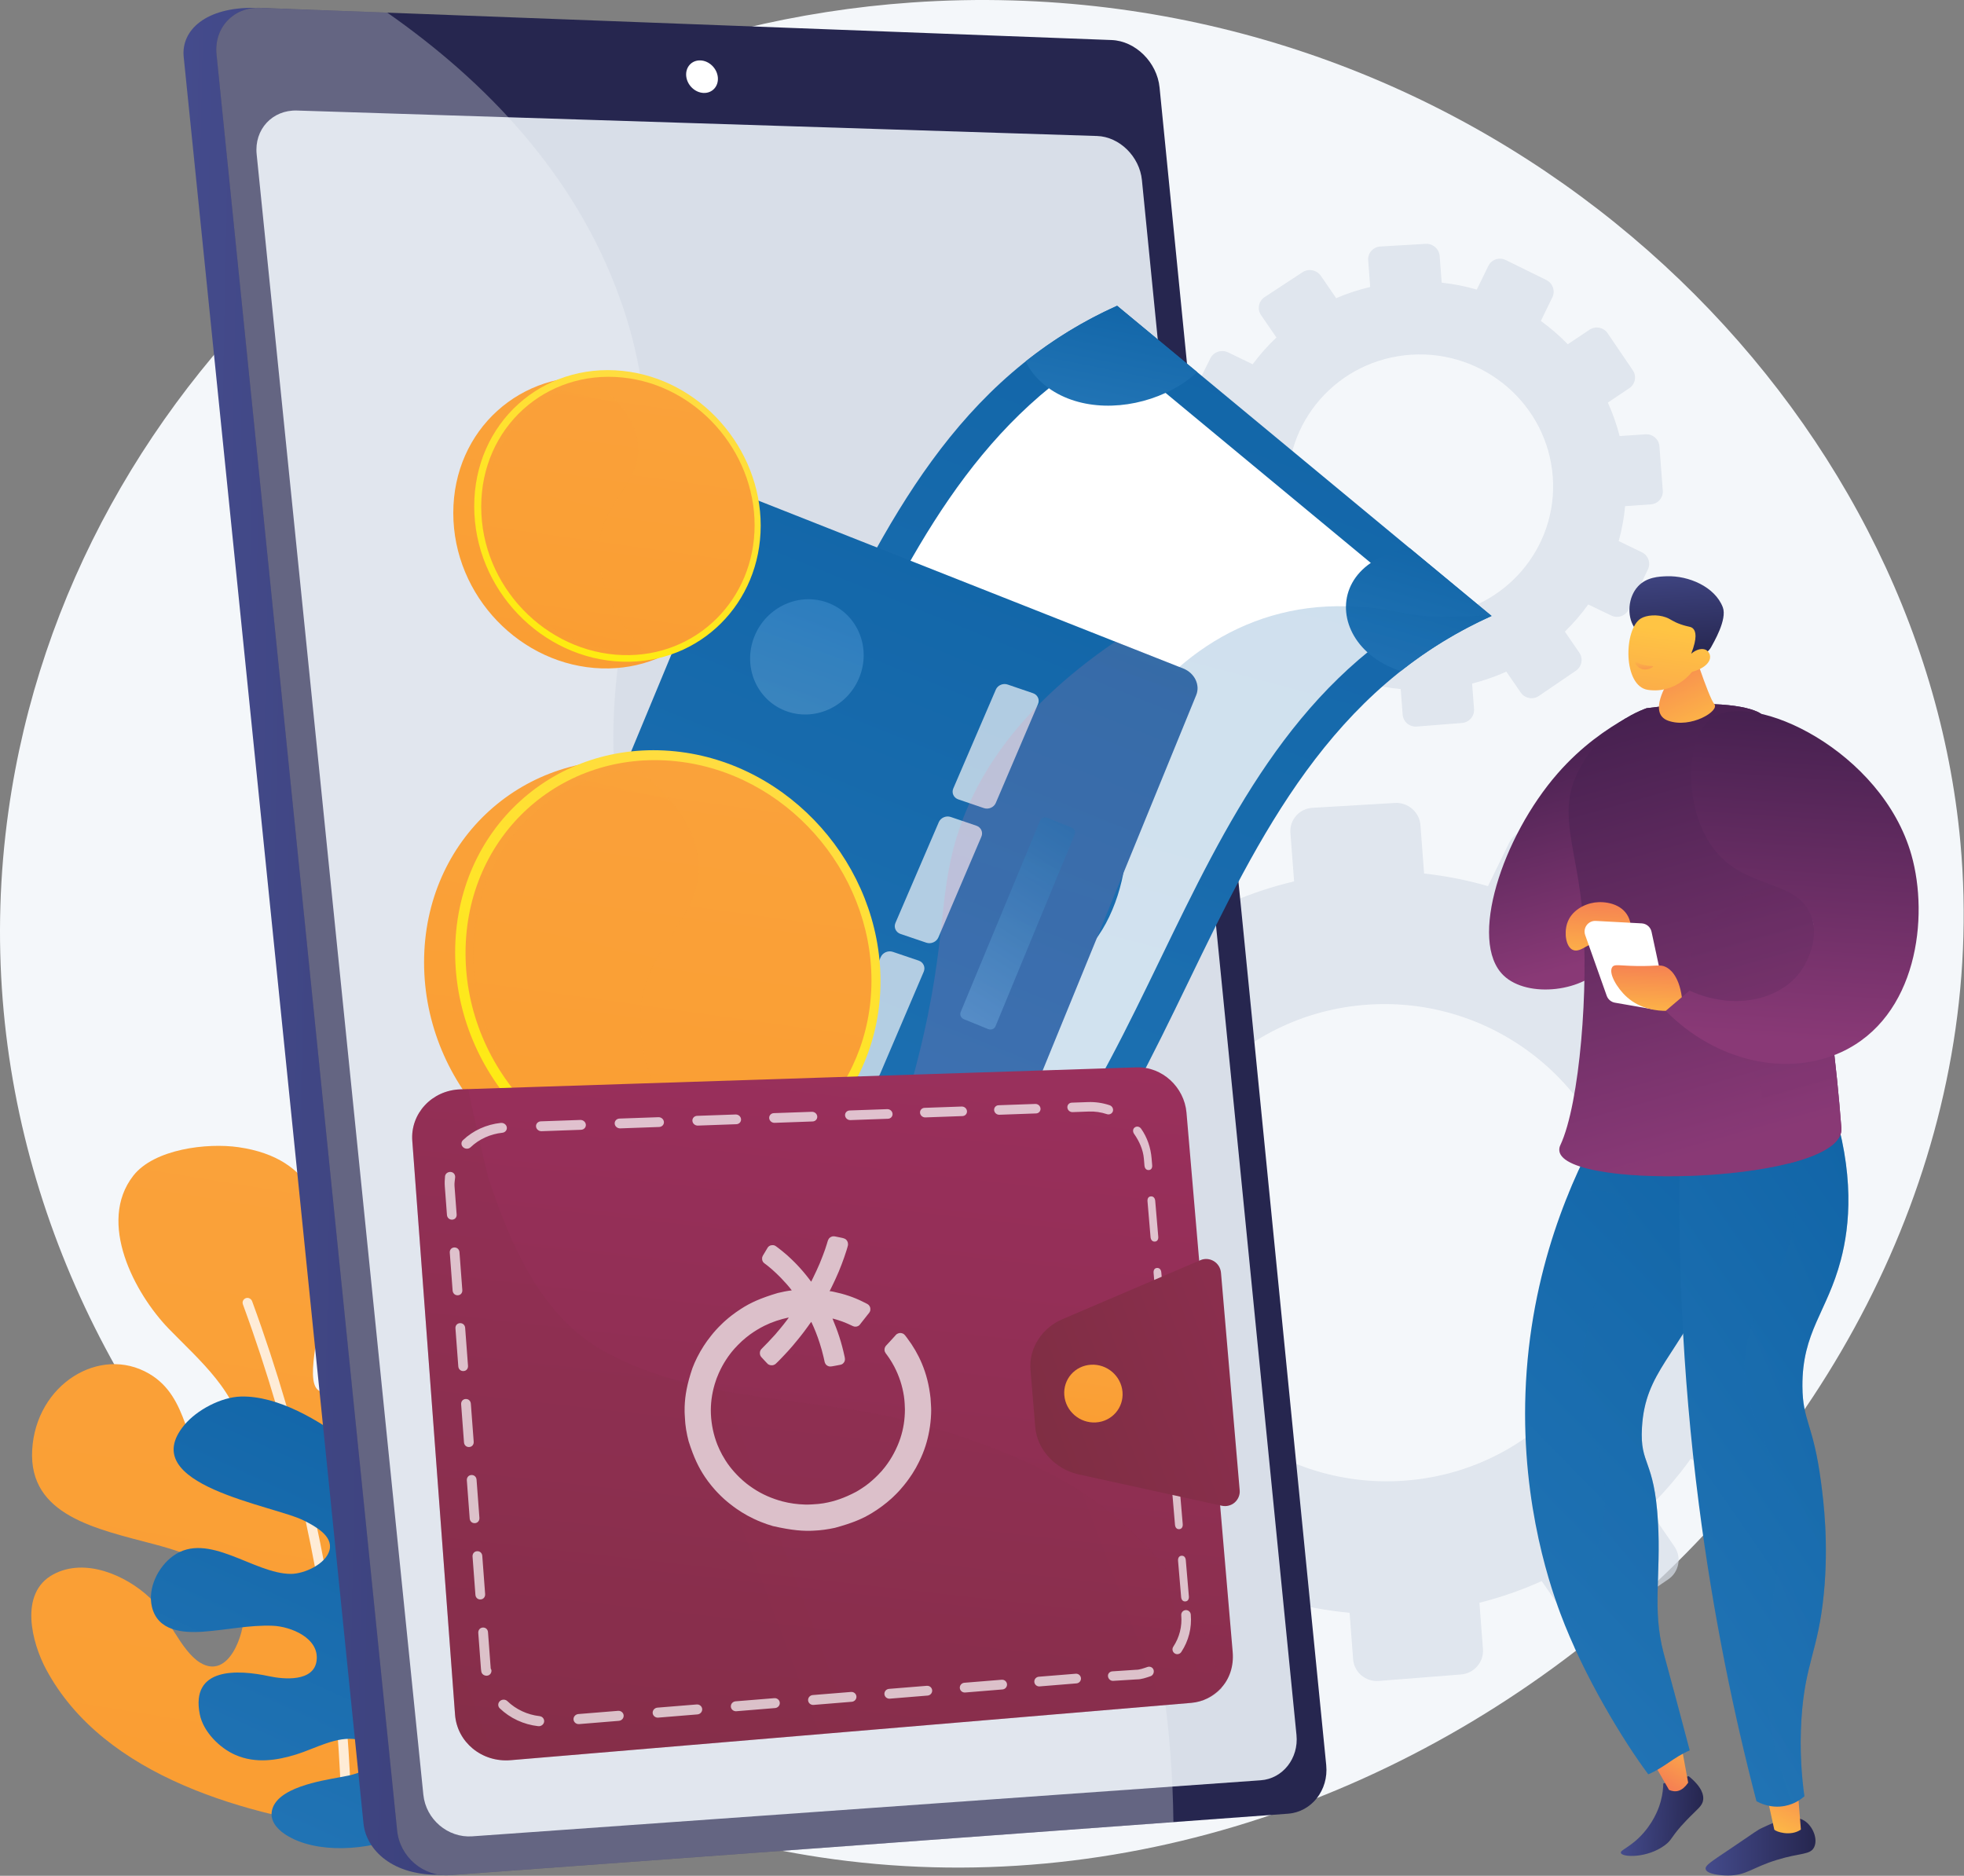 <svg width="1002" height="957" viewBox="0 0 1002 957" fill="none" xmlns="http://www.w3.org/2000/svg">
<rect x="0" y="0" width="1002" height="957" fill="#808080" stroke="none"/>
<path d="M418.136 947.523C169.604 909.885 -32.371 674.903 4.323 413.725C35.627 190.983 230.913 17.642 465.098 1.272C482.055 0.084 499.208 -0.284 516.52 0.219C647.163 3.992 763.239 56.248 849.089 135.322C934.535 214.017 990.049 319.275 1000.16 429.702C1027.07 723.506 727.255 994.338 418.136 947.523Z" fill="#F4F7FA"/>
<path d="M184.893 934.02C126.773 926.553 53.083 906.933 23.487 851.609C16.446 838.447 9.382 812.879 27.152 803.251C43.396 794.45 64.403 803.746 76.477 815.199C85.353 823.619 92.281 842.414 102.255 848.357C116.853 857.055 124.712 833.32 124.405 823.526C123.719 801.625 96.78 792.66 78.876 787.904C49.158 780.011 14.557 773.245 16.419 739.755C18.281 706.265 50.934 686.178 76.054 700.828C96.749 712.901 93.836 738.668 107.978 754.128C120.541 767.863 124.913 745.57 124.074 734.64C122.252 710.9 101.378 693.729 86.019 677.821C68.654 659.834 49.47 623.647 67.979 599.865C78.63 586.179 105.689 582.973 121.681 585.283C199.964 596.586 148.054 697.892 162.288 709.195C176.521 720.498 189.987 700.712 189.952 670.626C189.917 640.541 194.522 618.354 225.918 627.982C257.315 637.611 263.292 716.194 227.441 746.394C191.591 776.594 229.692 809.543 239.316 787.9C246.264 772.272 252.373 731.347 272.454 726.858C305.914 719.393 305.418 787.716 295.788 803.617C282.289 825.908 251.766 830.75 234.72 849.982C229.768 855.569 218.588 869.405 222.931 877.571C228.988 888.961 245.887 876.777 252.096 871.498C266.055 859.631 285.374 819.302 305.038 846.085C329.318 879.157 288.711 928.182 184.893 934.02Z" fill="url(#paint0_linear_1787_653)"/>
<g opacity="0.8">
<path d="M176.522 929.095C177.887 929.095 179.007 927.533 179.032 926.163C179.055 924.976 180.672 805.604 128.644 663.91C128.165 662.609 126.72 661.824 125.42 662.302C124.118 662.78 123.45 664.164 123.928 665.467C175.635 806.286 174.032 924.92 174.01 926.098C173.984 927.485 175.087 929.096 176.473 929.096C176.49 929.095 176.506 929.095 176.522 929.095Z" fill="white"/>
</g>
<path d="M138.651 924.205C140.599 911.989 163.958 908.504 173.372 906.728C178.831 905.698 186.601 904.635 189.406 898.995C192.352 893.071 187.871 888.493 182.129 887.444C171.847 885.567 160.785 892.097 151.23 895.069C140.966 898.262 130.318 899.764 120.138 895.356C112.022 891.841 103.712 883.491 101.946 874.702C97.058 850.379 121.427 851.776 137.308 855.193C145.014 856.851 160.166 858.101 161.525 847.211C162.97 835.626 148.228 829.785 139.122 829.439C127.221 828.986 115.523 831.603 103.717 832.459C93.072 833.231 80.469 832.071 77.516 819.822C75.236 810.358 80.566 799.481 88.259 793.867C106.048 780.887 129.485 803.022 148.473 802.976C155.186 802.96 166.267 798.034 168.125 790.826C170.009 783.482 160.47 778.536 155.241 775.858C139.74 767.92 68.542 757.755 94.046 727.015C100.465 719.278 112.868 712.773 122.877 712.499C141.762 711.982 162.983 724.8 177.532 735.857C200.418 753.25 220.439 777.186 233.44 802.833C262.171 859.514 248.253 897.521 248.253 897.521C239.923 911.256 227.033 925.542 212.836 933.28C196.147 942.376 170.3 946.373 152.149 939.3C146.277 937.012 137.443 931.772 138.651 924.205Z" fill="url(#paint1_linear_1787_653)"/>
<path opacity="0.7" d="M915.788 586.412L891.667 588.039C888.898 577.276 885.261 566.878 880.749 556.967L900.761 543.537C906.221 539.873 907.623 532.458 903.895 526.972L880.555 492.632C876.818 487.135 869.35 485.64 863.873 489.295L843.593 502.83C835.892 494.939 827.526 487.701 818.576 481.219L829.269 459.263C832.153 453.342 829.629 446.152 823.632 443.2L786.053 424.709C780.033 421.747 772.8 424.15 769.901 430.082L759.132 452.109C748.601 449.045 737.702 446.898 726.55 445.658L724.676 420.956C724.172 414.325 718.334 409.268 711.632 409.664L669.629 412.141C662.898 412.538 657.847 418.252 658.352 424.903L660.232 449.678C649.294 452.264 638.726 455.728 628.645 460.068L614.478 439.414C610.658 433.843 603.014 432.313 597.403 435.998L562.249 459.084C556.616 462.783 555.16 470.307 558.999 475.885L573.213 496.544C565.14 504.172 557.765 512.494 551.155 521.399L528.411 510.412C522.253 507.437 514.849 509.898 511.877 515.912L493.268 553.561C490.289 559.588 492.882 566.879 499.057 569.843L521.634 580.679C518.553 591.26 516.443 602.218 515.275 613.43L490.277 615.116C483.434 615.578 478.295 621.39 478.804 628.1L481.988 670.053C482.497 676.762 488.46 681.809 495.301 681.327L520.095 679.582C522.891 690.585 526.608 701.198 531.222 711.312L510.825 724.925C505.161 728.705 503.696 736.275 507.555 741.831L531.654 776.538C535.503 782.081 543.201 783.501 548.846 779.713L569.084 766.132C577.026 774.174 585.673 781.502 594.906 788.049L584.329 809.685C581.372 815.732 583.95 822.978 590.082 825.865L628.355 843.891C634.465 846.769 641.798 844.205 644.738 838.17L655.176 816.736C665.976 819.727 677.143 821.744 688.547 822.82L690.345 846.513C690.85 853.164 696.711 858.126 703.431 857.596L745.371 854.287C752.063 853.759 757.078 847.955 756.574 841.323L754.782 817.7C765.814 814.898 776.45 811.211 786.562 806.631L799.951 826.09C803.716 831.562 811.236 832.95 816.746 829.193L851.142 805.741C856.632 801.997 858.044 794.536 854.296 789.072L840.869 769.496C848.821 761.737 856.08 753.313 862.543 744.306L884.005 754.607C889.977 757.473 897.142 754.97 900.009 749.017L917.922 711.833C920.783 705.894 918.276 698.748 912.319 695.871L890.815 685.482C893.744 674.997 895.738 664.155 896.793 653.065L920.717 651.381C927.3 650.917 932.23 645.211 931.731 638.636L928.611 597.514C928.112 590.938 922.372 585.968 915.788 586.412ZM698.361 512.521C765.962 508.227 824.568 558.84 829.63 625.546C834.692 692.25 784.337 750.376 716.792 755.4C648.838 760.455 589.3 709.906 584.182 642.469C579.065 575.031 630.352 516.841 698.361 512.521Z" fill="#D8DEE8"/>
<path opacity="0.7" d="M839.557 221.583L826.296 222.477C824.774 216.56 822.774 210.844 820.294 205.394L831.295 198.011C834.297 195.997 835.068 191.92 833.018 188.905L820.187 170.025C818.132 167.003 814.027 166.181 811.015 168.191L799.866 175.632C795.632 171.294 791.033 167.314 786.113 163.751L791.992 151.68C793.577 148.425 792.19 144.472 788.892 142.849L768.233 132.684C764.923 131.055 760.947 132.376 759.353 135.638L753.433 147.748C747.643 146.063 741.651 144.882 735.52 144.201L734.489 130.621C734.213 126.975 731.003 124.195 727.318 124.412L704.226 125.774C700.526 125.992 697.749 129.134 698.027 132.79L699.06 146.411C693.046 147.833 687.236 149.737 681.694 152.123L673.906 140.767C671.806 137.705 667.603 136.864 664.518 138.89L645.192 151.582C642.095 153.615 641.295 157.752 643.405 160.819L651.22 172.176C646.781 176.37 642.727 180.945 639.093 185.84L626.589 179.8C623.203 178.164 619.133 179.518 617.499 182.824L607.268 203.522C605.63 206.836 607.056 210.845 610.45 212.474L622.863 218.431C621.169 224.248 620.008 230.272 619.366 236.436L605.623 237.363C601.861 237.617 599.036 240.813 599.316 244.501L601.066 267.566C601.346 271.255 604.624 274.029 608.386 273.765L622.016 272.805C623.553 278.854 625.597 284.689 628.134 290.249L616.92 297.734C613.806 299.812 613.001 303.974 615.122 307.028L628.372 326.108C630.488 329.156 634.72 329.937 637.823 327.854L648.949 320.387C653.316 324.809 658.07 328.838 663.146 332.437L657.331 344.332C655.705 347.656 657.122 351.64 660.493 353.227L681.535 363.137C684.894 364.719 688.926 363.31 690.542 359.992L696.28 348.208C702.218 349.852 708.357 350.961 714.627 351.553L715.615 364.578C715.893 368.235 719.115 370.963 722.81 370.672L745.867 368.853C749.546 368.562 752.303 365.371 752.026 361.726L751.041 348.739C757.106 347.198 762.954 345.171 768.513 342.653L775.874 353.351C777.943 356.36 782.078 357.123 785.107 355.057L804.017 342.164C807.035 340.106 807.811 336.004 805.751 333L798.369 322.237C802.741 317.972 806.731 313.341 810.285 308.389L822.084 314.052C825.368 315.628 829.307 314.251 830.883 310.979L840.731 290.536C842.304 287.271 840.925 283.343 837.651 281.761L825.828 276.049C827.438 270.285 828.534 264.324 829.115 258.227L842.268 257.302C845.887 257.047 848.597 253.91 848.323 250.295L846.607 227.687C846.333 224.071 843.177 221.339 839.557 221.583ZM720.022 180.96C757.187 178.599 789.407 206.425 792.19 243.097C794.973 279.77 767.289 311.725 730.155 314.488C692.795 317.267 660.063 289.476 657.25 252.401C654.436 215.326 682.632 183.335 720.022 180.96Z" fill="#D8DEE8"/>
<path d="M861.51 906.158C868.76 912.017 869.17 916.181 868.936 918.21C868.558 921.481 866.092 922.75 860.192 928.924C852.212 937.275 853.432 938.393 849.367 941.413C840.396 948.078 827.71 947.637 826.945 945.37C826.408 943.778 832.145 942.481 838.675 934.92C844.7 927.942 846.739 921.026 847.284 918.998C848.276 915.309 848.533 912.12 848.581 909.913L861.51 906.158Z" fill="url(#paint2_linear_1787_653)"/>
<path d="M837.23 888.301L851.507 913.179C854.945 914.7 858.232 913.932 861.281 909.497L855.711 879.254L837.23 888.301Z" fill="url(#paint3_linear_1787_653)"/>
<path d="M819.926 569.235C806.017 592.713 783.458 638.026 778.893 699.299C774.388 759.776 789.644 805.868 796.034 823.057C808.008 855.264 828.831 889.082 840.927 905.202C849.086 901.79 853.888 896.439 862.046 893.027C860.821 888.588 857.038 873.928 854.657 865.197C852.812 858.432 849.411 845.916 848.711 843.241C842.854 820.841 847.478 804.033 845.866 776.331C843.986 744.023 836.584 747.778 837.697 728.382C839.359 699.42 855.771 692.658 874.611 650.735C887.508 622.04 901.052 591.901 888.603 575.423C872.934 554.682 825.249 567.722 819.926 569.235Z" fill="url(#paint4_linear_1787_653)"/>
<path d="M920.565 928.91C924.913 931.676 927.538 938.249 925.557 942.388C923.609 946.457 918.645 945.171 906.587 948.877C893.671 952.847 891.116 956.857 881.596 956.848C877.749 956.844 870.775 956.183 870.193 953.595C869.783 951.778 872.744 949.967 882.492 943.418C896.329 934.122 896.185 933.862 899.274 932.436C907.032 928.854 914.823 925.258 920.565 928.91Z" fill="url(#paint5_linear_1787_653)"/>
<path d="M899.906 909.208L905.207 933.422C905.948 934.506 913.497 937.096 918.784 933.422L916.835 909.208H899.906Z" fill="url(#paint6_linear_1787_653)"/>
<path opacity="0.3" d="M888.603 575.422C872.934 554.682 825.248 567.722 819.925 569.235C814.21 578.881 807.041 592.271 800.254 608.883C817.154 605.559 824.489 608.576 827.907 612.584C841.175 628.141 799.635 662.491 808.177 714.614C811.518 735 820.237 744.176 818.641 769.073C817.455 787.602 811.699 796.98 807.72 810.544C805.333 818.683 803.484 828.691 803.396 840.786C815.343 867.051 831.046 892.032 840.927 905.201C849.086 901.789 853.888 896.439 862.046 893.027C860.821 888.588 857.038 873.928 854.657 865.197C852.812 858.432 849.41 845.916 848.711 843.241C842.854 820.842 847.478 804.033 845.866 776.331C843.986 744.023 836.584 747.778 837.697 728.382C839.359 699.42 855.771 692.658 874.611 650.735C887.507 622.04 901.052 591.9 888.603 575.422Z" fill="url(#paint7_linear_1787_653)"/>
<path d="M857.167 581.96C855.821 635.987 857.859 698.59 866.749 767.595C873.986 823.772 884.511 874.457 896.105 918.925C897.708 919.831 903.332 922.744 910.535 921.38C915.635 920.415 919.048 917.773 920.566 916.43C919.301 907.347 918.018 893.602 919.068 876.992C920.872 848.44 927.595 842.624 930.48 813.077C933.01 787.167 930.344 765.999 929.052 756.185C925.074 725.975 919.675 725.353 919.567 707.262C919.402 679.402 932.14 669.426 939.142 642.883C943.814 625.176 946.29 598.741 934.544 562.491C908.752 568.98 882.959 575.471 857.167 581.96Z" fill="url(#paint8_linear_1787_653)"/>
<path d="M829.602 366.392C820.13 371.711 806.973 380.523 794.711 394.567C766.427 426.955 748.936 480.252 767.114 497.689C779.482 509.553 808.814 505.959 818.918 491.88C826.349 481.524 821 468.805 818.433 450.728C815.672 431.275 815.772 403.065 829.602 366.392Z" fill="url(#paint9_linear_1787_653)"/>
<path d="M939.43 575.521C928.958 437.479 895.568 380.969 898.486 364.195C894.284 361.174 877.681 356.371 840.068 361.322C836.854 362.503 828.274 365.965 819.77 373.739C819.77 373.739 817.794 375.541 815.09 378.708C841.513 383.698 868.429 398.744 878.119 420.06C894.902 460.821 863.733 506.377 878.119 542.343C885.679 561.243 897.773 577.995 912.212 593.657C928.72 589.54 940.034 583.478 939.43 575.521Z" fill="url(#paint10_linear_1787_653)"/>
<path opacity="0.3" d="M934.544 562.491C926.993 564.391 919.443 566.291 911.893 568.19C915.841 581.795 919.634 602.211 915.075 625.391C908.779 657.398 892.507 664.421 890.114 693.284C887.961 719.249 900.22 724.545 906.089 759.179C912.103 794.672 903 811.364 901.096 841.049C899.794 861.364 901.908 887.943 914.269 920.29C917.323 919.082 919.455 917.411 920.565 916.43C919.3 907.347 918.018 893.602 919.068 876.991C920.872 848.44 927.594 842.624 930.48 813.076C933.01 787.166 930.344 765.999 929.052 756.184C925.074 725.974 919.674 725.353 919.567 707.261C919.402 679.402 932.14 669.426 939.142 642.883C943.814 625.176 946.291 598.741 934.544 562.491Z" fill="url(#paint11_linear_1787_653)"/>
<path d="M819.768 373.739C819.768 373.739 809.76 382.846 803.925 396.225C795.134 416.381 804.602 433.684 807.442 466.6C810.557 502.707 806.15 562.857 795.992 584.407C795.815 584.782 795.374 585.853 795.554 587.212C798.3 608.039 941.537 603.319 939.428 575.521C928.956 437.479 895.566 380.969 898.484 364.195C894.282 361.174 877.679 356.371 840.066 361.322C836.852 362.503 828.272 365.966 819.768 373.739Z" fill="url(#paint12_linear_1787_653)"/>
<path d="M862.347 326.658C862.347 326.658 871.597 355.692 874.593 359.186C877.588 362.68 862.569 371.812 851.056 367.694C840.483 363.913 851.065 347.799 851.065 347.799L862.347 326.658Z" fill="url(#paint13_linear_1787_653)"/>
<path d="M833.644 319.878C830.018 314.158 830.527 304.721 835.685 299.146C840.123 294.35 846.517 294.13 850.346 293.998C861.439 293.614 874.937 299.32 878.945 309.825C881.32 316.05 874.133 328.008 872.984 330.168C871.684 332.612 869.626 333.32 867.633 335.087C864.871 337.536 860.54 341.436 853.46 347.972C853.121 345.848 852.56 343.207 851.563 340.313C851.179 339.199 849.628 334.844 847.051 331.128C841.885 323.682 837.08 325.3 833.644 319.878Z" fill="url(#paint14_linear_1787_653)"/>
<path d="M863.225 342.783C863.225 342.783 855.044 354.055 840.734 351.958C827.921 350.082 828.363 321.046 837.084 315.579C839.994 313.756 845.559 313.35 849.928 314.963C852.509 315.915 853.314 317.084 857.56 318.559C861.477 319.919 862.642 319.567 863.768 320.68C865.176 322.074 866.031 325.279 862.828 333.52C865.486 331.23 868.513 330.512 870.523 331.667C870.844 331.852 871.68 332.525 872.104 333.477C873.638 336.921 870.286 340.892 863.225 342.783Z" fill="url(#paint15_linear_1787_653)"/>
<path d="M835.38 337.999C835.38 337.999 838.045 339.676 842.874 339.794C843.109 339.8 843.36 339.889 843.381 340.012C843.455 340.477 840.206 342.273 837.429 341.245C835.457 340.515 834.041 338.479 834.351 338.015C834.483 337.819 834.937 337.883 835.38 337.999Z" fill="url(#paint16_linear_1787_653)"/>
<path opacity="0.3" d="M899.043 453.632C883.412 459.12 862.671 474.541 861.28 494.3C859.143 524.648 904.338 541.3 898.317 562.564C896.675 568.362 891.484 573.592 857.649 585.803C843.958 590.745 831.239 594.774 819.691 598.109C861.093 604.211 941.011 596.337 939.431 575.521C935.423 522.677 928.055 481.816 920.651 450.523C913.15 450.229 905.858 451.239 899.043 453.632Z" fill="url(#paint17_linear_1787_653)"/>
<path d="M849.828 515.726C875.254 541.538 911.552 549.669 939.46 536.756C978.216 518.823 984.209 467.976 975.173 436.153C960.086 383.027 894.339 352.045 873.626 366.198C858.646 376.433 858.789 416.032 876.641 435.853C892.687 453.67 917.334 449.169 924.037 467.32C929.058 480.916 919.356 494.614 918.523 495.755C907.732 510.528 884.214 515.54 861.972 505.396C857.924 508.839 853.876 512.282 849.828 515.726Z" fill="url(#paint18_linear_1787_653)"/>
<path d="M799.489 471.241C801.559 464.59 808.285 461.182 813.577 460.445C818.757 459.724 827.292 460.901 830.691 467.673C833.869 474.005 831.37 482.866 824.063 487.67C823.035 485.119 821.192 481.762 817.947 480.744C811.978 478.872 806.805 486.65 802.395 484.618C798.88 482.998 797.969 476.122 799.489 471.241Z" fill="url(#paint19_linear_1787_653)"/>
<path d="M823.902 511.556L843.469 514.957C847.259 515.616 850.513 512.23 849.704 508.469L842.586 475.37C842.071 472.975 840.015 471.222 837.57 471.092L814.144 469.838C810.278 469.631 807.445 473.423 808.739 477.071L819.717 508.023C820.372 509.87 821.972 511.22 823.902 511.556Z" fill="white"/>
<path d="M858.053 508.731C856.447 497.206 851.589 494.189 849.83 493.332C846.882 491.895 845.429 493.011 835.136 492.848C825.941 492.702 823.762 491.759 822.598 493.332C820.396 496.311 824.923 504.141 830.052 508.731C837.243 515.166 846.16 515.717 849.83 515.726L858.053 508.731Z" fill="url(#paint20_linear_1787_653)"/>
<path d="M572.834 45.725L657.502 897.253C658.762 909.933 650.031 921.019 638.067 921.893L225.538 956.446C200.391 957.328 186.82 943.782 185.455 930.363L93.719 29.017C92.342 15.477 104.905 3.493 130.309 4.011L548.458 21.64C560.608 22.098 571.563 32.937 572.834 45.725Z" fill="url(#paint21_linear_1787_653)"/>
<path d="M591.593 44.639L676.617 900.556C677.883 913.301 669.117 924.446 657.105 925.327L229.417 956.678C216.064 957.657 203.986 947.424 202.614 933.935L110.468 27.811C109.084 14.199 119.083 3.482 132.651 3.995L567.117 20.427C579.317 20.889 590.316 31.784 591.593 44.639Z" fill="#26264F"/>
<path d="M582.587 91.867L661.445 885.175C662.629 897.083 654.422 907.479 643.181 908.277L240.913 936.871C228.495 937.753 217.265 928.201 215.988 915.64L130.94 78.693C129.652 66.027 138.937 55.99 151.539 56.392L559.706 69.382C571.11 69.745 581.393 79.863 582.587 91.867Z" fill="#D8DEE8"/>
<path d="M366.226 39.399C366.685 43.978 363.453 47.568 359.002 47.418C354.545 47.268 350.556 43.427 350.095 38.84C349.633 34.252 352.876 30.662 357.334 30.821C361.787 30.98 365.766 34.82 366.226 39.399Z" fill="white"/>
<g opacity="0.3">
<path d="M326.628 457.193C284.122 331.601 358.106 268.33 316.208 152.004C293.413 88.712 247.781 41.564 197.581 6.451L132.647 3.995C119.08 3.482 109.081 14.199 110.464 27.811L202.61 933.935C203.981 947.424 216.06 957.656 229.412 956.678L598.66 929.61C597.5 834.998 573.464 767.662 546.732 719.794C473.273 588.258 370.642 587.24 326.628 457.193Z" fill="#F4F7FA"/>
</g>
<path d="M569.928 155.996C633.608 208.748 697.288 261.5 760.968 314.252C596.687 388.125 615.804 613.925 451.524 687.798C387.844 635.046 324.164 582.294 260.484 529.542C424.765 455.669 405.647 229.869 569.928 155.996Z" fill="url(#paint22_linear_1787_653)"/>
<path d="M728.76 311.552C589.398 390.081 594.65 588.407 455.288 666.936C401.089 622.038 346.89 577.14 292.691 532.242C432.053 453.713 426.801 255.387 566.163 176.857C620.362 221.756 674.561 266.654 728.76 311.552Z" fill="white"/>
<path d="M321.588 509.083C322.304 509.675 322.933 510.238 323.582 510.862C323.638 510.918 323.692 510.967 323.748 511.023C331.162 518.155 334.639 527.174 333.782 535.801C333.043 543.342 328.956 550.55 321.21 555.866C320.08 556.641 318.861 557.366 317.58 558.055C312.736 560.662 307.177 562.396 301.286 563.341C287.685 552.075 274.085 540.808 260.484 529.542C277.946 521.69 293.337 512.121 307.095 501.2C312.049 502.649 317.297 505.527 321.588 509.083Z" fill="url(#paint23_linear_1787_653)"/>
<path d="M487.98 646.919C492.449 650.62 495.428 654.687 497.92 659.628C484.217 670.478 468.897 679.987 451.526 687.798C437.61 676.27 423.694 664.742 409.777 653.213C413.005 650.061 417.09 647.105 421.933 644.499C423.214 643.81 424.524 643.16 425.853 642.549C445.682 633.453 469.995 633.457 486.211 645.532C486.273 645.575 486.335 645.625 486.401 645.673C486.933 646.066 487.483 646.506 487.98 646.919Z" fill="url(#paint24_linear_1787_653)"/>
<path d="M569.927 155.996C583.528 167.262 597.128 178.528 610.728 189.795C607.5 192.947 603.415 195.903 598.572 198.509C597.291 199.199 595.981 199.849 594.653 200.459C575.025 209.459 551.071 209.6 534.854 197.892C534.095 197.351 533.477 196.88 532.762 196.286C528.473 192.734 525 188.386 523.316 184.337C537.075 173.417 552.465 163.848 569.927 155.996Z" fill="url(#paint25_linear_1787_653)"/>
<path d="M719.219 279.667C733.135 291.195 747.052 302.723 760.968 314.252C743.597 322.063 728.277 331.572 714.574 342.422C708.534 340.294 703.624 337.828 699.153 334.123C698.656 333.71 698.125 333.254 697.651 332.814C697.594 332.759 697.532 332.709 697.481 332.657C690.257 325.993 686.544 317.57 686.683 309.325C686.829 301.045 690.906 292.984 699.351 287.189C700.481 286.414 701.672 285.667 702.953 284.977C707.796 282.371 713.327 280.613 719.219 279.667Z" fill="url(#paint26_linear_1787_653)"/>
<path d="M544.017 355.953C574.512 381.215 583.522 430.551 565.949 467.646C548.377 504.741 507.723 512.936 476.955 487.448C446.461 462.186 437.45 412.85 455.023 375.755C472.596 338.66 513.249 330.465 544.017 355.953Z" fill="url(#paint27_linear_1787_653)"/>
<path d="M521.676 400.227C516.308 401.488 510.755 405.134 504.339 412.608C499.818 408.863 495.297 405.119 490.777 401.373C490.954 401.063 491.13 400.753 491.307 400.442C493.082 397.412 495.071 394.682 497.209 392.399C498.433 391.088 499.741 389.855 501.096 388.762C502.614 387.542 502.614 384.898 501.133 383.406C499.269 381.53 497.405 379.655 495.541 377.779C494.369 376.608 492.684 376.572 491.592 377.682C489.757 379.528 487.952 381.6 486.296 383.632C484.048 386.389 481.978 389.288 480.016 392.459C478.436 391.15 476.856 389.841 475.276 388.532C473.892 387.385 472.077 387.566 471.153 389.102C470.222 390.641 470.658 392.702 472.052 393.856C473.666 395.192 475.279 396.529 476.892 397.865C473.025 405.852 471.403 413.325 472.144 420.086C472.895 426.895 475.946 432.522 481.318 436.971C486.513 441.275 491.792 442.784 497.125 441.502C502.434 440.226 507.948 436.15 513.627 429.321C518.649 433.504 523.67 437.688 528.692 441.871C526.724 445.3 524.497 448.452 522.018 451.322C520.429 453.162 518.728 454.879 516.929 456.475C515.388 457.844 515.364 460.621 516.926 462.164C519.337 464.545 521.748 466.925 524.159 469.306C525.363 470.494 527.054 470.457 528.147 469.269C529.953 467.304 531.677 465.176 533.318 462.897C535.532 459.823 537.675 456.345 539.676 452.641C539.919 452.186 540.161 451.732 540.404 451.277C542.123 452.701 543.842 454.126 545.561 455.55C546.956 456.703 548.75 456.537 549.549 454.888C549.557 454.871 549.565 454.854 549.574 454.836C550.372 453.188 549.922 451.168 548.533 450.018C546.791 448.574 545.048 447.13 543.305 445.686C545.788 439.751 547.163 434.074 547.373 428.773C547.477 426.477 547.376 424.197 547.043 422.011C545.96 414.831 542.691 409.065 537.257 404.563C532.233 400.401 527.023 398.981 521.676 400.227ZM517.677 424.457C519.836 422.249 521.984 420.699 523.861 420.327C525.732 419.951 527.605 420.49 529.43 422.001C531.441 423.666 532.605 425.742 532.987 428.13C533.367 430.523 532.901 433.072 531.515 435.92C526.902 432.099 522.29 428.278 517.677 424.457ZM494.772 421.23C493.054 421.645 491.383 421.183 489.771 419.849C488.064 418.436 487.054 416.604 486.733 414.349C486.413 412.092 486.922 409.372 487.871 406.961C492.022 410.399 496.173 413.838 500.324 417.277C498.293 419.591 496.492 420.808 494.772 421.23Z" fill="white"/>
<path opacity="0.2" d="M760.346 313.737C760.554 313.908 760.76 314.08 760.968 314.252C596.687 388.125 615.805 613.925 451.524 687.798C389.191 636.161 326.857 584.525 264.523 532.888C273.592 531.927 283.381 531.356 293.94 531.533C306.132 531.744 319.346 532.947 333.782 535.802C349.814 538.971 367.352 544.17 386.785 552.387C482.795 593.128 510.385 558.824 527.025 500.89C531.596 485.531 535.542 468.624 540.325 451.436C542.434 443.878 544.788 436.26 547.409 428.696C552.555 413.887 558.747 399.279 566.222 385.712C590.674 339.319 633.596 307.922 686.683 309.325C696.409 309.459 706.33 310.605 716.269 312.763C718.859 313.324 721.579 313.75 724.437 314.054C734.771 315.171 746.785 314.735 760.346 313.737Z" fill="url(#paint28_linear_1787_653)"/>
<path d="M600.177 347.505C605.876 349.764 608.831 355.8 606.737 360.923L474.76 685.444C472.503 690.962 464.592 694.932 458.711 692.486L243.712 603.089C237.956 600.695 235.57 592.354 237.939 586.956L371.023 267.537C373.213 262.521 379.566 260.23 385.145 262.442L600.177 347.505Z" fill="url(#paint29_linear_1787_653)"/>
<path d="M603.688 341.078C609.428 343.351 612.399 349.436 610.285 354.604L475.863 683.26C473.592 688.814 466.886 691.349 460.968 688.889L244.625 598.98C238.832 596.573 236.048 590.155 238.431 584.722L372.946 260.661C375.155 255.6 381.554 253.282 387.172 255.508L603.688 341.078Z" fill="url(#paint30_linear_1787_653)"/>
<g opacity="0.7">
<path d="M441.307 565.941L418.534 619.278C417.517 621.659 414.681 622.935 412.232 622.113L398.802 617.605C396.351 616.782 395.183 614.162 396.207 611.783L419.145 558.473C420.154 556.128 422.967 554.881 425.397 555.7L438.712 560.188C441.141 561.007 442.308 563.595 441.307 565.941Z" fill="#F4F7FA"/>
<path d="M471.271 495.755L448.914 548.116C447.916 550.453 445.115 551.696 442.69 550.878L429.392 546.393C426.965 545.575 425.802 542.993 426.807 540.658L449.325 488.324C450.315 486.022 453.094 484.806 455.501 485.621L468.686 490.087C471.091 490.901 472.254 493.451 471.271 495.755Z" fill="#F4F7FA"/>
<path d="M500.695 426.842L478.744 478.254C477.764 480.548 474.997 481.761 472.595 480.947L459.428 476.484C457.024 475.669 455.865 473.126 456.852 470.833L478.961 419.449C479.934 417.188 482.68 416.003 485.063 416.814L498.12 421.257C500.502 422.068 501.661 424.58 500.695 426.842Z" fill="#F4F7FA"/>
<path d="M529.588 359.169L508.031 409.657C507.07 411.91 504.336 413.092 501.957 412.282L488.917 407.842C486.537 407.031 485.382 404.525 486.351 402.273L508.063 351.812C509.018 349.592 511.731 348.437 514.091 349.244L527.024 353.665C529.382 354.471 530.536 356.947 529.588 359.169Z" fill="#F4F7FA"/>
</g>
<path d="M376.988 569.575L366.248 594.87C364.294 599.473 358.662 601.576 353.736 599.539L326.909 588.449C321.998 586.418 319.597 581.005 321.569 576.421L332.406 551.229C334.366 546.675 339.969 544.597 344.862 546.607L371.592 557.594C376.5 559.611 378.93 565.001 376.988 569.575Z" fill="url(#paint31_linear_1787_653)"/>
<path d="M373.656 570.293L364.426 592.016C362.617 596.273 357.436 598.206 352.88 596.323L329.841 586.802C325.297 584.923 323.086 579.943 324.909 575.702L334.213 554.058C336.026 549.841 341.183 547.927 345.713 549.789L368.678 559.232C373.221 561.099 375.455 566.06 373.656 570.293ZM326.052 576.174C324.482 579.826 326.387 584.115 330.3 585.732L353.337 595.251C357.259 596.872 361.721 595.207 363.278 591.542L372.511 569.821C374.06 566.176 372.136 561.904 368.225 560.295L345.258 550.851C341.357 549.247 336.914 550.895 335.353 554.527L326.052 576.174Z" fill="url(#paint32_linear_1787_653)"/>
<path d="M348.897 551.724L333.493 587.682L332.348 587.209L347.756 551.255L348.897 551.724Z" fill="url(#paint33_linear_1787_653)"/>
<path d="M357.531 555.274L342.154 591.261L341.008 590.787L356.389 554.804L357.531 555.274Z" fill="url(#paint34_linear_1787_653)"/>
<path d="M366.174 558.827L350.823 594.843L349.676 594.369L365.03 558.357L366.174 558.827Z" fill="url(#paint35_linear_1787_653)"/>
<path d="M366.46 574.161L362.175 584.23C361.087 586.789 357.951 587.958 355.21 586.826L335.102 578.526C332.366 577.397 331.025 574.384 332.12 571.833L336.431 561.792C337.524 559.247 340.651 558.085 343.382 559.209L363.456 567.473C366.193 568.6 367.546 571.609 366.46 574.161Z" fill="#FEC045"/>
<path d="M367.029 574.397L362.745 584.467C361.528 587.328 358.043 588.627 354.978 587.362L334.869 579.061C331.811 577.798 330.321 574.45 331.546 571.597L335.857 561.556C337.078 558.712 340.554 557.421 343.607 558.677L363.68 566.94C366.74 568.2 368.243 571.544 367.029 574.397ZM332.689 572.069C331.717 574.333 332.9 576.991 335.327 577.993L355.434 586.292C357.866 587.296 360.633 586.265 361.599 583.994L365.884 573.925C366.847 571.661 365.655 569.006 363.226 568.006L343.151 559.741C340.727 558.743 337.968 559.769 336.999 562.027L332.689 572.069Z" fill="url(#paint36_linear_1787_653)"/>
<path opacity="0.15" d="M465.191 551.883C457.353 580.403 450.41 597.771 435.535 614.426C415.107 637.298 389.655 647.725 373.746 652.641L460.97 688.89C466.888 691.349 473.593 688.814 475.865 683.26L610.287 354.604C612.401 349.436 609.43 343.351 603.69 341.078L569.026 327.348C516.166 363.374 496.217 400.123 487.906 427.672C477.865 460.958 483.809 484.139 465.191 551.883Z" fill="url(#paint37_linear_1787_653)"/>
<g opacity="0.42">
<path d="M489.626 566.84L459.27 640.408C458.692 641.809 456.992 642.448 455.494 641.828L443.152 636.726C441.655 636.107 440.905 634.456 441.485 633.058L471.955 559.611C472.526 558.234 474.209 557.606 475.696 558.214L487.953 563.227C489.442 563.836 490.195 565.462 489.626 566.84Z" fill="url(#paint38_linear_1787_653)"/>
<path d="M548.286 425.728L507.891 523.59C507.316 524.985 505.618 525.627 504.119 525.017L491.776 519.995C490.279 519.386 489.527 517.749 490.105 516.356L530.645 418.65C531.211 417.286 532.888 416.657 534.372 417.253L546.609 422.161C548.095 422.757 548.85 424.362 548.286 425.728Z" fill="url(#paint39_linear_1787_653)"/>
</g>
<path opacity="0.26" d="M422.903 307.716C437.786 313.638 444.639 330.852 438.247 346.023C431.915 361.05 414.966 368.371 400.354 362.512C385.763 356.661 378.822 339.795 384.884 324.706C391.005 309.471 408.041 301.801 422.903 307.716Z" fill="url(#paint40_linear_1787_653)"/>
<g opacity="0.53">
<path d="M367.366 536.955C368.34 539.322 367.201 542.066 364.81 543.079C362.407 544.097 359.669 542.975 358.708 540.581C357.752 538.198 358.925 535.469 361.315 534.479C363.694 533.494 366.397 534.599 367.366 536.955Z" fill="#F4F7FA"/>
<path d="M389.962 530.347C389.801 530.758 389.482 531.105 389.043 531.29C388.163 531.662 387.135 531.242 386.75 530.354C381.063 517.238 365.854 511.035 352.416 516.333C351.507 516.691 350.483 516.273 350.131 515.4C349.779 514.529 350.232 513.535 351.139 513.18C366.313 507.248 383.469 514.242 389.932 529.017C390.126 529.459 390.123 529.935 389.962 530.347Z" fill="#F4F7FA"/>
<path d="M383.567 533.042C383.401 533.457 383.077 533.807 382.633 533.995C381.742 534.371 380.708 533.949 380.327 533.053C376.179 523.316 364.919 518.719 354.992 522.7C354.079 523.066 353.049 522.645 352.692 521.761C352.336 520.877 352.788 519.868 353.699 519.506C365.388 514.858 378.631 520.262 383.547 531.699C383.739 532.146 383.732 532.626 383.567 533.042Z" fill="#F4F7FA"/>
<path d="M377.095 535.77C376.925 536.19 376.594 536.544 376.145 536.734C375.243 537.115 374.204 536.689 373.826 535.786C371.202 529.513 363.968 526.557 357.604 529.152C356.688 529.526 355.65 529.102 355.288 528.206C354.927 527.311 355.379 526.286 356.294 525.916C360.258 524.313 364.578 524.313 368.482 525.908C372.387 527.503 375.44 530.517 377.085 534.415C377.276 534.865 377.265 535.351 377.095 535.77Z" fill="#F4F7FA"/>
</g>
<path d="M433.359 505.594C433.359 564.305 387.451 610.489 328.776 608.687C267.712 606.812 216.355 554.074 216.355 490.964C216.355 427.855 267.712 382.041 328.776 388.4C387.451 394.509 433.359 446.884 433.359 505.594Z" fill="url(#paint41_linear_1787_653)"/>
<path d="M449.215 500.531C449.215 559.242 403.307 605.426 344.632 603.624C283.568 601.749 232.211 549.011 232.211 485.902C232.211 422.792 283.568 376.979 344.632 383.337C403.307 389.447 449.215 441.821 449.215 500.531Z" fill="url(#paint42_linear_1787_653)"/>
<path d="M444.607 500.221C444.607 556.346 400.681 600.422 344.628 598.607C286.4 596.721 237.512 546.392 237.512 486.259C237.512 426.127 286.4 382.389 344.628 388.354C400.681 394.098 444.607 444.096 444.607 500.221Z" fill="url(#paint43_linear_1787_653)"/>
<path d="M441.312 499.998C441.312 554.272 398.808 596.842 344.632 595.023C288.426 593.136 241.293 544.525 241.293 486.514C241.293 428.502 288.426 386.247 344.632 391.938C398.808 397.424 441.312 445.725 441.312 499.998Z" fill="url(#paint44_linear_1787_653)"/>
<path opacity="0.3" d="M327.137 513.29C330.403 481.028 360.053 467.371 356.184 437.695C353.799 419.404 339.936 403.99 324.471 391.955C277.565 396.874 241.293 435.714 241.293 486.514C241.293 544.526 288.426 593.137 344.632 595.024C350.089 595.207 355.419 594.923 360.601 594.244C338.28 572.032 324.331 541.006 327.137 513.29Z" fill="url(#paint45_linear_1787_653)"/>
<path d="M377.413 271.566C377.413 311.108 346.493 342.214 306.975 341C265.847 339.737 231.258 304.218 231.258 261.712C231.258 219.207 265.847 188.351 306.975 192.634C346.493 196.749 377.413 232.024 377.413 271.566Z" fill="url(#paint46_linear_1787_653)"/>
<path d="M388.093 268.156C388.093 307.698 357.173 338.804 317.654 337.591C276.527 336.328 241.938 300.808 241.938 258.303C241.938 215.797 276.527 184.942 317.654 189.224C357.173 193.339 388.093 228.614 388.093 268.156Z" fill="url(#paint47_linear_1787_653)"/>
<path d="M384.989 267.947C384.989 305.748 355.405 335.434 317.652 334.211C278.435 332.942 245.508 299.044 245.508 258.544C245.508 218.043 278.435 188.586 317.652 192.603C355.405 196.471 384.989 230.146 384.989 267.947Z" fill="url(#paint48_linear_1787_653)"/>
<path d="M382.77 267.797C382.77 304.351 354.144 333.022 317.655 331.797C279.799 330.526 248.055 297.787 248.055 258.715C248.055 219.643 279.799 191.184 317.655 195.017C354.144 198.712 382.77 231.243 382.77 267.797Z" fill="url(#paint49_linear_1787_653)"/>
<path opacity="0.3" d="M305.872 276.749C308.072 255.02 328.041 245.821 325.435 225.835C323.829 213.516 314.492 203.134 304.076 195.028C272.484 198.342 248.055 224.501 248.055 258.715C248.055 297.787 279.799 330.527 317.655 331.798C321.33 331.922 324.92 331.731 328.411 331.273C313.377 316.313 303.982 295.416 305.872 276.749Z" fill="url(#paint50_linear_1787_653)"/>
<path d="M605.332 567.665L628.901 842.844C629.508 849.942 627.355 856.61 622.83 861.385C618.959 865.491 613.761 868.274 607.692 868.785L260.513 898.024C245.804 899.262 233.203 888.801 232.159 874.783L210.344 582.02C209.317 568.24 220.247 556.247 234.872 555.772L579.895 544.551C592.987 544.125 604.222 554.707 605.332 567.665Z" fill="url(#paint51_linear_1787_653)"/>
<path opacity="0.2" d="M623.21 861.385C619.34 865.491 614.001 868.271 607.931 868.782L260.629 898.022C245.92 899.26 233.203 888.801 232.159 874.782L210.344 582.02C209.317 568.24 220.247 556.247 234.872 555.772L238.889 555.641C240.346 563.198 242.3 571.682 244.166 579.823C244.426 580.954 244.691 582.177 244.946 583.261C247.111 592.658 248.968 600.386 249.298 601.381C260.125 633.799 275.43 671.048 307.766 689.171C357.177 716.884 419.739 711.906 471.7 727.08C505.92 737.074 541.05 750.582 568.275 773.187C588.167 789.705 604.954 810.072 614.773 833.904C618.33 842.53 621.115 851.838 623.21 861.385Z" fill="url(#paint52_linear_1787_653)"/>
<g opacity="0.7">
<path d="M579.921 856.809C579.916 856.809 579.91 856.809 579.905 856.809L567.945 857.548C566.585 857.659 565.382 856.531 565.269 855.174C565.155 853.818 566.157 852.808 567.517 852.698L579.453 851.908C579.457 851.908 579.462 851.908 579.466 851.908C581.512 851.908 583.502 851.101 585.413 850.469C586.695 850.038 588.093 850.623 588.522 851.911C588.951 853.198 588.274 854.765 586.988 855.191C584.708 855.947 582.357 856.809 579.921 856.809ZM549.217 858.841L530.392 860.382C529.017 860.494 527.809 859.479 527.696 858.115C527.583 856.751 528.607 855.554 529.983 855.443L548.806 853.917C550.173 853.806 551.373 854.818 551.486 856.177C551.6 857.536 550.584 858.729 549.217 858.841ZM511.456 861.932L492.407 863.491C491.015 863.605 489.795 862.584 489.683 861.212C489.57 859.839 490.609 858.635 492.001 858.522L511.049 856.978C512.432 856.866 513.645 857.884 513.757 859.251C513.87 860.618 512.84 861.819 511.456 861.932ZM473.244 865.059L453.968 866.637C452.559 866.753 451.326 865.726 451.214 864.345C451.103 862.965 452.155 861.752 453.564 861.638L472.839 860.076C474.24 859.962 475.465 860.986 475.577 862.361C475.689 863.736 474.645 864.945 473.244 865.059ZM434.574 868.225L415.063 869.822C413.637 869.938 412.39 868.906 412.28 867.517C412.169 866.128 413.236 864.908 414.662 864.792L434.172 863.21C435.589 863.096 436.827 864.125 436.938 865.509C437.049 866.892 435.991 868.108 434.574 868.225ZM395.434 871.428L375.686 873.045C374.242 873.163 372.983 872.125 372.873 870.727C372.763 869.329 373.845 868.101 375.288 867.984L395.035 866.383C396.469 866.267 397.721 867.302 397.831 868.694C397.941 870.087 396.868 871.311 395.434 871.428ZM355.817 874.671L335.827 876.307C334.366 876.427 333.092 875.383 332.984 873.976C332.875 872.57 333.972 871.333 335.433 871.215L355.421 869.594C356.873 869.477 358.138 870.517 358.247 871.918C358.357 873.319 357.269 874.552 355.817 874.671ZM315.715 877.953L295.479 879.609C293.999 879.73 292.712 878.681 292.604 877.265C292.496 875.85 293.608 874.605 295.087 874.485L315.322 872.845C316.791 872.726 318.07 873.772 318.179 875.182C318.287 876.592 317.184 877.833 315.715 877.953ZM275.12 880.68C274.942 880.694 274.759 880.693 274.573 880.671C267.186 879.847 260.221 876.612 254.969 871.558C253.92 870.55 253.941 868.912 255.014 867.903C256.089 866.891 257.806 866.892 258.853 867.901C263.253 872.137 269.086 874.853 275.274 875.549C276.752 875.715 277.794 876.995 277.601 878.411C277.432 879.647 276.374 880.577 275.12 880.68ZM600.836 843.93C600.308 843.972 599.763 843.844 599.286 843.527C598.159 842.779 597.845 841.258 598.589 840.132C601.737 835.358 603.143 829.808 602.656 824.079C602.542 822.734 603.538 821.56 604.88 821.457C606.221 821.354 607.401 822.361 607.516 823.705C608.097 830.533 606.423 837.15 602.671 842.846C602.243 843.495 601.556 843.872 600.836 843.93ZM248.484 854.924C247.029 855.037 245.701 854.09 245.544 852.703C245.5 852.323 245.423 851.994 245.394 851.609L244.01 833.146C243.903 831.725 244.801 830.468 246.299 830.358C247.796 830.247 248.864 831.295 248.971 832.715L250.355 851.16C250.38 851.482 250.685 851.767 250.721 852.086C250.881 853.503 249.941 854.798 248.443 854.914C248.41 854.917 248.515 854.922 248.484 854.924ZM604.775 817.028C603.433 817.13 602.709 816.128 602.595 814.783L601.027 796.333C600.913 794.99 601.452 793.818 602.793 793.721C604.135 793.624 604.857 794.63 604.971 795.972L606.54 814.405C606.654 815.749 606.117 816.927 604.775 817.028ZM245.223 816.011C243.725 816.118 242.655 815.067 242.549 813.647L241.089 794.17C240.983 792.751 241.88 791.508 243.377 791.406C244.873 791.304 245.941 792.359 246.047 793.776L247.508 813.235C247.614 814.654 246.72 815.904 245.223 816.011ZM601.64 780.16C600.299 780.254 599.575 779.245 599.461 777.903L597.896 759.491C597.782 758.15 598.321 756.99 599.662 756.901C601.003 756.812 601.725 757.824 601.839 759.164L603.405 777.559C603.518 778.9 602.981 780.066 601.64 780.16ZM242.304 777.091C240.807 777.189 239.738 776.13 239.632 774.713L238.175 755.278C238.069 753.863 238.966 752.632 240.462 752.539C241.958 752.446 243.025 753.509 243.13 754.923L244.588 774.339C244.694 775.755 243.8 776.992 242.304 777.091ZM598.511 743.368C597.171 743.453 596.446 742.438 596.333 741.098L594.771 722.725C594.657 721.386 595.197 720.237 596.538 720.156C597.877 720.075 598.6 721.094 598.714 722.431L600.276 740.788C600.389 742.126 599.852 743.282 598.511 743.368ZM239.391 738.255C237.895 738.344 236.826 737.278 236.72 735.864L235.267 716.471C235.162 715.059 236.059 713.84 237.553 713.756C239.048 713.672 240.114 714.742 240.22 716.153L241.675 735.527C241.78 736.94 240.886 738.165 239.391 738.255ZM595.389 706.651C594.049 706.729 593.325 705.706 593.212 704.37L591.653 686.034C591.54 684.698 592.08 683.56 593.419 683.487C594.758 683.414 595.481 684.439 595.594 685.773L597.153 704.093C597.267 705.428 596.728 706.572 595.389 706.651ZM236.484 699.503C234.989 699.584 233.921 698.51 233.816 697.099L232.366 677.748C232.26 676.339 233.157 675.133 234.651 675.058C236.145 674.982 237.21 676.06 237.316 677.468L238.767 696.8C238.873 698.209 237.978 699.422 236.484 699.503ZM592.273 670.009C590.934 670.079 590.21 669.05 590.097 667.716L588.542 649.418C588.428 648.085 588.969 646.958 590.308 646.893C591.646 646.828 592.368 647.86 592.481 649.191L594.037 667.473C594.15 668.806 593.612 669.939 592.273 670.009ZM233.584 660.835C232.091 660.907 231.023 659.826 230.917 658.418L229.47 639.109C229.365 637.703 230.261 636.509 231.755 636.443C233.247 636.376 234.312 637.461 234.418 638.866L235.866 658.156C235.972 659.563 235.077 660.763 233.584 660.835ZM589.164 633.442C587.825 633.505 587.101 632.469 586.988 631.138L585.437 612.878C585.323 611.548 585.864 610.432 587.202 610.375C588.54 610.317 589.262 611.356 589.375 612.685L590.927 630.928C591.04 632.258 590.502 633.38 589.164 633.442ZM230.69 622.251C229.198 622.314 228.13 621.226 228.025 619.821L226.939 605.324C226.809 603.593 226.877 601.848 227.047 600.143C227.187 598.748 228.536 597.769 230.021 597.928C231.509 598.1 232.338 599.373 232.2 600.766C232.056 602.195 231.775 603.661 231.884 605.114L232.971 619.597C233.077 621 232.183 622.187 230.69 622.251ZM586.061 596.951C584.723 597.006 583.999 595.964 583.886 594.635L583.586 591.105C583.203 586.599 581.243 582.24 578.604 578.485C577.821 577.37 577.891 575.884 578.984 575.161C580.078 574.438 581.415 574.761 582.197 575.874C585.342 580.354 587.066 585.563 587.523 590.931L587.823 594.458C587.937 595.785 587.398 596.896 586.061 596.951ZM238.323 586.046C237.591 586.074 236.843 585.823 236.271 585.295C235.189 584.299 235.146 582.693 236.174 581.709C241.313 576.789 248.187 573.659 255.523 572.892C256.987 572.765 258.351 573.739 258.565 575.126C258.778 576.512 257.762 577.761 256.295 577.917C250.149 578.564 244.392 581.19 240.087 585.316C239.604 585.779 238.971 586.022 238.323 586.046ZM565.636 568.557C565.345 568.568 565.044 568.526 564.747 568.427C561.756 567.427 558.647 566.978 555.507 567.09L547.207 567.389C545.854 567.438 544.667 566.396 544.555 565.062C544.443 563.728 545.449 562.609 546.801 562.561L555.1 562.269C558.842 562.138 562.549 562.677 566.117 563.872C567.412 564.306 568.154 565.676 567.776 566.932C567.486 567.902 566.613 568.522 565.636 568.557ZM528.595 568.058L509.874 568.731C508.506 568.78 507.306 567.732 507.194 566.391C507.083 565.05 508.103 563.923 509.471 563.875L528.191 563.216C529.551 563.168 530.743 564.213 530.855 565.549C530.966 566.886 529.955 568.009 528.595 568.058ZM491.043 569.408L472.1 570.089C470.715 570.139 469.503 569.085 469.392 567.735C469.282 566.386 470.316 565.252 471.7 565.204L490.641 564.537C492.017 564.489 493.222 565.539 493.333 566.884C493.443 568.228 492.418 569.358 491.043 569.408ZM453.045 570.774L433.876 571.463C432.475 571.513 431.25 570.453 431.14 569.096C431.031 567.738 432.078 566.598 433.479 566.548L452.646 565.874C454.038 565.825 455.256 566.881 455.366 568.234C455.476 569.586 454.437 570.724 453.045 570.774ZM414.594 572.156L395.197 572.853C393.779 572.904 392.541 571.838 392.432 570.472C392.323 569.107 393.385 567.959 394.803 567.909L414.198 567.227C415.607 567.177 416.837 568.24 416.946 569.6C417.056 570.961 416.002 572.105 414.594 572.156ZM375.681 573.555L356.05 574.26C354.615 574.312 353.364 573.24 353.256 571.866C353.148 570.492 354.224 569.337 355.659 569.287L375.288 568.596C376.714 568.546 377.957 569.615 378.066 570.984C378.175 572.352 377.107 573.503 375.681 573.555ZM336.3 574.97L316.43 575.684C314.978 575.737 313.713 574.658 313.606 573.276C313.499 571.894 314.59 570.731 316.042 570.68L335.911 569.981C337.354 569.93 338.61 571.006 338.718 572.383C338.825 573.76 337.743 574.918 336.3 574.97ZM296.44 576.403L276.327 577.126C274.857 577.179 273.579 576.094 273.472 574.703C273.366 573.313 274.472 572.143 275.943 572.091L296.053 571.384C297.514 571.332 298.784 572.414 298.891 573.799C298.998 575.185 297.9 576.351 296.44 576.403Z" fill="white"/>
</g>
<path d="M619.317 643.449C617.203 642.157 614.67 641.955 612.459 642.91L541.861 673.113C531.734 677.491 524.821 687.747 525.738 698.781L528.174 728.102C529.15 739.841 538.641 749.65 550.273 752.213L623.332 768.211C625.642 768.719 628.144 768.112 629.899 766.573C631.652 765.034 632.676 762.744 632.474 760.391L622.933 649.389C622.724 646.96 621.431 644.739 619.317 643.449Z" fill="url(#paint53_linear_1787_653)"/>
<path d="M572.681 710.109C573.365 718.222 567.297 725.205 559.108 725.704C550.898 726.205 543.674 720.001 542.993 711.85C542.312 703.703 548.429 696.726 556.636 696.263C564.821 695.803 571.996 702 572.681 710.109Z" fill="url(#paint54_linear_1787_653)"/>
<g clip-path="url(#clip0_1787_653)">
<path d="M425.921 630.795C425.976 630.806 426.032 630.816 426.089 630.827C426.15 630.838 426.21 630.849 426.273 630.861C427.01 630.998 427.745 631.152 428.478 631.31C428.718 631.362 428.957 631.412 429.197 631.462C429.352 631.495 429.507 631.529 429.661 631.562C429.767 631.584 429.767 631.584 429.874 631.606C430.36 631.713 430.791 631.879 431.23 632.114C431.464 632.259 431.655 632.41 431.838 632.616C432.091 632.935 432.297 633.274 432.463 633.646C432.561 633.929 432.589 634.206 432.616 634.503C432.626 634.579 432.626 634.579 432.637 634.656C432.663 634.97 432.631 635.255 432.559 635.561C432.464 635.935 432.358 636.304 432.249 636.674C432.233 636.731 432.216 636.788 432.199 636.846C432.083 637.24 431.962 637.631 431.839 638.023C431.82 638.083 431.802 638.144 431.782 638.206C431.085 640.436 430.308 642.637 429.476 644.819C429.451 644.884 429.451 644.884 429.426 644.95C428.476 647.439 427.481 649.932 426.337 652.339C426.198 652.633 426.062 652.929 425.929 653.225C425.498 654.181 425.055 655.126 424.579 656.06C424.335 656.539 424.101 657.023 423.869 657.507C423.669 657.922 423.461 658.333 423.247 658.741C423.335 658.743 423.423 658.746 423.513 658.749C423.823 658.764 424.117 658.81 424.42 658.872C424.473 658.882 424.526 658.893 424.581 658.904C424.755 658.939 424.929 658.975 425.104 659.011C425.164 659.023 425.225 659.035 425.287 659.048C430.439 660.108 435.563 661.761 440.263 664.144C440.469 664.248 440.676 664.35 440.883 664.453C442.72 665.362 442.72 665.362 443.165 665.756C443.443 666.05 443.637 666.38 443.822 666.738C443.929 666.984 443.979 667.206 444.013 667.473C444.049 667.908 444.073 668.307 443.971 668.736C443.843 669.139 443.656 669.477 443.407 669.818C443.193 670.095 442.969 670.364 442.745 670.633C442.639 670.762 442.537 670.893 442.436 671.025C442.267 671.248 442.092 671.467 441.917 671.686C441.739 671.907 441.562 672.129 441.39 672.355C441.165 672.649 440.933 672.937 440.701 673.225C440.578 673.38 440.456 673.536 440.335 673.694C440.163 673.919 439.986 674.141 439.808 674.363C439.629 674.586 439.451 674.809 439.277 675.036C439.243 675.081 439.209 675.125 439.173 675.17C439.093 675.276 439.013 675.383 438.933 675.489C438.681 675.821 438.434 676.123 438.091 676.362C437.768 676.55 437.442 676.682 437.08 676.777C436.694 676.836 436.317 676.873 435.929 676.817C435.434 676.717 434.998 676.511 434.545 676.293C434.385 676.218 434.225 676.143 434.066 676.068C433.988 676.031 433.91 675.994 433.83 675.956C433.324 675.718 432.814 675.49 432.302 675.264C432.242 675.237 432.182 675.211 432.119 675.183C430.542 674.486 428.931 673.912 427.285 673.402C427.233 673.386 427.182 673.37 427.128 673.354C426.553 673.176 425.976 673.007 425.395 672.851C425.342 672.837 425.29 672.823 425.236 672.808C424.98 672.735 424.98 672.735 424.717 672.72C424.733 672.759 424.75 672.799 424.766 672.84C426.004 675.82 427.169 678.814 428.163 681.886C428.181 681.941 428.198 681.995 428.216 682.051C429.271 685.315 430.149 688.636 430.864 691.991C430.874 692.038 430.884 692.084 430.895 692.132C431.009 692.666 431.116 693.17 431.076 693.717C431.02 694.079 430.952 694.408 430.792 694.738C430.582 695.104 430.336 695.421 430.024 695.707C429.779 695.899 429.534 696.033 429.249 696.157C429.084 696.205 428.924 696.247 428.756 696.284C428.681 696.301 428.681 696.301 428.605 696.318C427.839 696.486 427.067 696.623 426.295 696.761C426.068 696.802 425.841 696.844 425.614 696.886C425.393 696.926 425.172 696.966 424.951 697.005C424.871 697.02 424.791 697.035 424.708 697.051C424.187 697.142 423.683 697.182 423.154 697.139C422.809 697.075 422.514 696.975 422.202 696.812C421.904 696.633 421.632 696.447 421.397 696.188C421.132 695.836 420.907 695.449 420.767 695.03C420.721 694.849 420.68 694.667 420.642 694.484C420.62 694.381 420.62 694.381 420.597 694.277C420.564 694.13 420.532 693.983 420.5 693.835C420.414 693.436 420.323 693.037 420.233 692.638C420.214 692.556 420.195 692.473 420.176 692.388C419.626 689.983 418.956 687.601 418.201 685.252C418.183 685.196 418.165 685.141 418.146 685.084C416.97 681.434 415.566 677.855 413.913 674.395C413.736 674.593 413.564 674.79 413.409 675.006C413.376 675.053 413.342 675.1 413.307 675.148C413.272 675.198 413.236 675.247 413.2 675.298C413.162 675.35 413.125 675.403 413.086 675.456C412.798 675.857 412.512 676.259 412.227 676.661C411.988 676.996 411.744 677.327 411.498 677.656C411.325 677.887 411.156 678.119 410.989 678.354C410.703 678.754 410.405 679.144 410.106 679.534C409.94 679.75 409.776 679.967 409.613 680.185C409.293 680.613 408.964 681.032 408.626 681.447C408.502 681.6 408.38 681.754 408.261 681.911C408.039 682.202 407.808 682.485 407.576 682.768C407.391 682.995 407.208 683.223 407.027 683.454C406.507 684.112 405.976 684.763 405.415 685.386C405.311 685.506 405.215 685.63 405.12 685.758C404.798 686.179 404.443 686.572 404.092 686.969C404.017 687.055 403.941 687.14 403.866 687.226C403.709 687.404 403.552 687.582 403.395 687.76C403.194 687.987 402.994 688.214 402.794 688.441C402.639 688.617 402.484 688.793 402.328 688.969C402.254 689.053 402.181 689.136 402.107 689.22C401.757 689.617 401.408 690.013 401.026 690.38C400.868 690.534 400.726 690.7 400.582 690.868C400.354 691.133 400.116 691.381 399.867 691.625C399.641 691.851 399.425 692.085 399.208 692.318C398.823 692.731 398.435 693.138 398.038 693.538C397.93 693.648 397.823 693.758 397.715 693.868C397.447 694.142 397.177 694.413 396.904 694.681C396.872 694.712 396.84 694.744 396.807 694.777C395.609 695.966 395.609 695.966 395.129 696.221C394.798 696.369 394.471 696.491 394.111 696.543C393.701 696.576 393.33 696.552 392.928 696.467C392.531 696.361 392.179 696.205 391.829 695.993C391.578 695.793 391.369 695.549 391.154 695.312C390.966 695.105 390.772 694.903 390.577 694.701C390.306 694.419 390.04 694.132 389.779 693.841C389.602 693.646 389.422 693.455 389.242 693.264C388.179 692.133 388.179 692.133 387.922 691.603C387.784 691.255 387.713 690.91 387.674 690.538C387.659 690.129 387.709 689.746 387.807 689.349C387.924 688.989 388.115 688.697 388.342 688.395C388.657 688.011 389.011 687.67 389.369 687.326C389.588 687.114 389.802 686.896 390.012 686.675C390.211 686.467 390.409 686.261 390.614 686.059C390.859 685.819 391.097 685.571 391.335 685.323C391.527 685.123 391.72 684.924 391.916 684.727C392.58 684.049 393.232 683.357 393.85 682.637C394.01 682.453 394.174 682.278 394.35 682.109C394.718 681.747 395.055 681.356 395.396 680.968C395.513 680.835 395.631 680.702 395.749 680.569C396.085 680.188 396.416 679.808 396.721 679.401C396.946 679.11 397.199 678.841 397.446 678.567C397.69 678.293 397.92 678.013 398.142 677.721C398.335 677.47 398.539 677.229 398.742 676.987C399.103 676.554 399.458 676.117 399.806 675.673C399.902 675.553 399.998 675.432 400.093 675.312C400.484 674.818 400.866 674.317 401.245 673.813C401.412 673.591 401.58 673.369 401.749 673.149C401.783 673.105 401.816 673.06 401.851 673.015C401.916 672.93 401.981 672.846 402.046 672.761C402.193 672.567 402.31 672.388 402.399 672.162C398.128 673.084 394.003 674.403 390.078 676.344C389.97 676.397 389.97 676.397 389.86 676.452C387.454 677.651 385.17 679.044 382.982 680.603C382.867 680.685 382.752 680.766 382.637 680.847C381.964 681.325 381.317 681.829 380.681 682.354C380.607 682.416 380.607 682.416 380.531 682.478C379.87 683.025 379.219 683.581 378.585 684.159C378.526 684.213 378.467 684.267 378.407 684.322C377.763 684.915 377.135 685.525 376.525 686.153C376.422 686.259 376.319 686.364 376.215 686.469C375.928 686.76 375.648 687.054 375.383 687.365C375.263 687.498 375.139 687.621 375.011 687.745C374.733 688.019 374.486 688.314 374.24 688.617C373.968 688.95 373.694 689.281 373.406 689.602C373.218 689.817 373.048 690.048 372.875 690.276C372.817 690.352 372.758 690.428 372.699 690.504C371.951 691.478 371.228 692.466 370.565 693.5C370.475 693.64 370.385 693.778 370.295 693.917C369.033 695.874 367.916 697.923 366.953 700.044C366.869 700.229 366.784 700.413 366.698 700.597C365.867 702.41 365.192 704.286 364.629 706.198C364.615 706.245 364.602 706.292 364.587 706.34C363.147 711.24 362.472 716.364 362.693 721.472C362.94 726.84 364.039 732.093 366.013 737.094C366.704 738.829 367.514 740.502 368.399 742.146C368.434 742.211 368.469 742.276 368.505 742.343C368.971 743.206 369.467 744.045 369.999 744.869C370.08 744.994 370.16 745.12 370.24 745.245C371.45 747.145 372.833 748.966 374.33 750.648C374.425 750.755 374.519 750.863 374.613 750.97C375.03 751.444 375.458 751.905 375.898 752.358C376.001 752.463 376.102 752.57 376.204 752.677C376.889 753.393 377.603 754.078 378.351 754.729C378.488 754.852 378.616 754.981 378.744 755.114C378.945 755.321 379.158 755.493 379.389 755.665C379.593 755.825 379.784 755.996 379.976 756.168C380.295 756.453 380.62 756.722 380.963 756.978C381.037 757.033 381.11 757.089 381.184 757.145C381.396 757.306 381.608 757.466 381.821 757.626C381.938 757.714 382.054 757.803 382.171 757.892C382.731 758.318 383.31 758.712 383.898 759.101C384.037 759.193 384.175 759.285 384.313 759.378C388.855 762.419 393.942 764.595 399.212 765.998C403 766.996 406.869 767.493 410.781 767.606C410.827 767.607 410.873 767.608 410.92 767.61C411.832 767.633 412.74 767.613 413.65 767.559C413.753 767.553 413.857 767.547 413.96 767.541C414.288 767.522 414.616 767.502 414.944 767.482C415 767.478 415.056 767.475 415.113 767.472C416.767 767.369 418.411 767.255 420.045 766.965C420.199 766.937 420.353 766.911 420.508 766.884C425.698 765.982 430.72 764.303 436.826 761.082C437.721 760.588 438.577 760.042 439.43 759.478C439.576 759.383 439.722 759.289 439.87 759.195C442.221 757.708 444.401 755.893 446.423 753.987C446.459 753.952 446.496 753.918 446.534 753.882C446.959 753.481 447.373 753.07 447.779 752.648C447.918 752.504 448.06 752.363 448.204 752.222C448.402 752.027 448.585 751.822 448.767 751.612C448.876 751.491 448.989 751.379 449.106 751.266C449.621 750.762 450.098 750.21 450.528 749.633C450.639 749.49 450.757 749.356 450.878 749.221C451.121 748.949 451.343 748.666 451.562 748.375C451.642 748.27 451.642 748.27 451.723 748.162C452.486 747.159 453.22 746.142 453.9 745.081C453.931 745.033 453.961 744.986 453.993 744.937C455.514 742.583 456.809 740.103 457.915 737.528C457.946 737.455 457.977 737.382 458.01 737.307C459.958 732.758 461.148 727.841 461.518 722.905C461.604 721.717 461.672 720.529 461.67 719.338C461.671 719.251 461.671 719.163 461.672 719.073C461.672 718.141 461.619 717.214 461.56 716.284C461.555 716.203 461.55 716.122 461.545 716.038C461.465 714.773 461.362 713.521 461.165 712.267C461.158 712.222 461.151 712.177 461.143 712.13C460.358 707.087 458.81 702.183 456.243 697.232C455.477 695.789 454.656 694.387 453.747 693.029C453.693 692.947 453.693 692.947 453.637 692.863C453.296 692.354 452.949 691.852 452.579 691.364C452.531 691.299 452.482 691.234 452.432 691.168C452.338 691.044 452.243 690.92 452.148 690.798C451.836 690.388 451.58 689.969 451.386 689.49C451.3 689.154 451.251 688.84 451.258 688.493C451.289 688.119 451.342 687.764 451.485 687.415C451.571 687.246 451.663 687.083 451.762 686.921C451.8 686.859 451.837 686.797 451.876 686.734C451.99 686.594 452.104 686.475 452.233 686.35C452.53 686.058 452.802 685.747 453.075 685.432C453.378 685.083 453.684 684.745 454.014 684.423C454.257 684.178 454.479 683.916 454.705 683.656C454.969 683.352 455.231 683.049 455.52 682.767C455.805 682.49 456.062 682.19 456.322 681.889C457.214 680.873 457.214 680.873 457.593 680.596C457.992 680.373 458.386 680.206 458.835 680.117C459.176 680.063 459.494 680.079 459.835 680.134C460.228 680.217 460.585 680.321 460.934 680.522C461.566 680.959 462.005 681.584 462.46 682.192C462.588 682.364 462.718 682.535 462.848 682.706C465.85 686.684 468.377 691.02 470.303 695.62C470.331 695.687 470.331 695.687 470.36 695.755C472.567 701.017 474.013 706.569 474.771 713.504C474.779 713.615 474.786 713.726 474.793 713.838C474.801 713.957 474.809 714.076 474.817 714.195C474.841 714.574 474.865 714.952 474.889 715.331C474.893 715.396 474.897 715.46 474.901 715.526C475.015 717.363 475.126 719.192 475.042 721.032C475.034 721.197 475.028 721.361 475.022 721.526C474.918 724.241 474.624 726.944 474.153 729.619C474.136 729.715 474.119 729.811 474.103 729.907C473.185 735.138 471.558 740.367 469.017 745.507C468.928 745.688 468.84 745.869 468.752 746.051C467.83 747.963 466.777 749.817 465.633 751.605C465.54 751.75 465.448 751.895 465.356 752.041C464.919 752.728 464.463 753.398 463.985 754.057C463.87 754.216 463.758 754.377 463.646 754.539C463.378 754.921 463.099 755.295 462.819 755.668C462.728 755.79 462.637 755.912 462.546 756.034C462.16 756.552 461.761 757.057 461.35 757.556C461.268 757.657 461.187 757.758 461.106 757.86C460.606 758.489 460.077 759.092 459.545 759.694C459.388 759.871 459.233 760.048 459.077 760.225C458.976 760.339 458.876 760.453 458.775 760.567C458.706 760.645 458.706 760.645 458.636 760.725C458.383 761.01 458.124 761.285 457.851 761.551C457.677 761.722 457.51 761.9 457.343 762.078C457.037 762.401 456.721 762.707 456.392 763.007C456.225 763.162 456.066 763.323 455.908 763.486C455.605 763.798 455.288 764.09 454.964 764.378C454.901 764.435 454.838 764.491 454.773 764.55C451.776 767.247 448.552 769.647 445.117 771.757C445.052 771.797 444.988 771.836 444.921 771.877C440.185 774.797 434.956 777.035 425.951 779.483C424.188 779.876 422.408 780.182 420.62 780.43C420.568 780.437 420.517 780.444 420.464 780.451C418.948 780.66 417.428 780.793 415.901 780.886C415.82 780.891 415.739 780.896 415.656 780.901C409.939 781.248 404.216 780.816 394.349 778.589C392.282 778.004 390.26 777.282 388.264 776.491C388.179 776.458 388.095 776.425 388.01 776.391C387.014 775.997 386.036 775.574 385.071 775.11C384.899 775.028 384.727 774.948 384.554 774.868C382.45 773.893 380.423 772.763 378.454 771.539C378.398 771.504 378.341 771.469 378.283 771.433C377.538 770.971 376.809 770.486 376.088 769.986C375.952 769.892 375.815 769.799 375.678 769.705C375.165 769.355 374.664 768.992 374.169 768.617C374.047 768.526 373.925 768.434 373.803 768.343C373.357 768.008 372.917 767.669 372.484 767.316C372.331 767.194 372.178 767.074 372.023 766.955C371.175 766.302 370.37 765.596 369.568 764.888C369.528 764.853 369.489 764.818 369.447 764.782C369.056 764.436 368.668 764.091 368.305 763.715C368.1 763.506 367.883 763.308 367.668 763.109C367.305 762.769 366.959 762.424 366.626 762.055C366.478 761.895 366.325 761.744 366.168 761.594C365.885 761.318 365.622 761.029 365.361 760.732C365.147 760.489 364.929 760.249 364.707 760.012C364.211 759.48 363.748 758.927 363.291 758.361C363.174 758.216 363.055 758.072 362.936 757.929C361.773 756.526 360.683 755.057 359.671 753.542C359.639 753.493 359.606 753.445 359.573 753.395C356.513 748.8 354.051 743.882 351.323 735.322C350.816 733.385 350.388 731.428 350.063 729.452C350.054 729.402 350.046 729.353 350.038 729.302C349.727 727.412 349.542 725.517 349.427 723.606C349.417 723.438 349.407 723.269 349.397 723.101C349.29 721.333 349.222 719.575 349.289 717.804C349.292 717.745 349.294 717.685 349.296 717.624C349.506 711.906 350.474 706.237 353.279 697.971C353.967 696.202 354.705 694.449 355.564 692.757C355.627 692.631 355.691 692.504 355.754 692.377C356.73 690.43 357.821 688.544 359.003 686.715C359.034 686.667 359.065 686.619 359.097 686.569C360.168 684.917 361.31 683.311 362.551 681.782C362.672 681.63 362.791 681.477 362.909 681.323C363.571 680.461 364.287 679.645 365.005 678.83C365.041 678.788 365.078 678.747 365.115 678.704C365.47 678.3 365.824 677.9 366.21 677.526C366.407 677.333 366.593 677.129 366.781 676.927C367.109 676.577 367.444 676.245 367.799 675.922C367.963 675.771 368.119 675.613 368.275 675.452C368.876 674.833 369.527 674.265 370.173 673.693C370.238 673.635 370.303 673.578 370.371 673.518C371.298 672.701 372.248 671.912 373.228 671.158C373.273 671.124 373.318 671.089 373.364 671.053C374.834 669.92 376.351 668.863 377.908 667.853C377.959 667.819 378.011 667.785 378.065 667.75C382.819 664.659 388.041 662.284 396.765 659.683C399.13 659.098 401.531 658.627 403.949 658.33C402.458 656.325 400.773 654.442 399.038 652.644C398.835 652.433 398.635 652.218 398.437 652.001C398.141 651.68 397.83 651.377 397.513 651.076C397.369 650.937 397.227 650.796 397.086 650.653C396.765 650.326 396.433 650.01 396.1 649.694C396.019 649.617 395.938 649.54 395.857 649.462C395.224 648.856 394.576 648.269 393.92 647.688C393.882 647.654 393.844 647.62 393.805 647.585C393.422 647.245 393.038 646.908 392.626 646.601C392.499 646.503 392.38 646.399 392.261 646.292C392.049 646.101 391.829 645.927 391.603 645.755C391.437 645.628 391.275 645.497 391.112 645.366C390.867 645.17 390.616 644.986 390.358 644.806C389.981 644.534 389.631 644.254 389.335 643.894C389.14 643.567 388.963 643.221 388.869 642.85C388.804 642.372 388.775 641.899 388.864 641.423C389.022 640.856 389.342 640.367 389.649 639.87C389.768 639.677 389.884 639.482 390 639.286C390.082 639.149 390.165 639.011 390.248 638.874C390.385 638.645 390.522 638.416 390.659 638.187C390.742 638.048 390.825 637.91 390.908 637.772C391.028 637.574 391.145 637.374 391.261 637.174C391.772 636.303 391.772 636.303 392.134 635.96C392.408 635.736 392.699 635.559 393.025 635.423C393.462 635.27 393.943 635.269 394.402 635.259C394.6 635.262 394.778 635.292 394.969 635.344C395.656 635.6 396.209 636.047 396.783 636.49C396.909 636.586 397.035 636.681 397.162 636.776C397.65 637.141 398.127 637.516 398.597 637.904C398.791 638.063 398.988 638.219 399.185 638.374C399.441 638.577 399.687 638.787 399.927 639.007C400.056 639.117 400.185 639.218 400.32 639.319C400.721 639.627 401.097 639.965 401.476 640.301C401.603 640.414 401.731 640.527 401.859 640.64C402.236 640.973 402.608 641.306 402.958 641.669C403.09 641.804 403.23 641.928 403.374 642.051C403.609 642.256 403.831 642.468 404.049 642.692C404.235 642.881 404.427 643.064 404.619 643.246C404.933 643.546 405.243 643.849 405.546 644.161C405.576 644.192 405.606 644.223 405.637 644.254C405.893 644.517 406.149 644.781 406.404 645.045C406.439 645.082 406.474 645.118 406.51 645.155C406.883 645.542 407.252 645.93 407.611 646.33C407.729 646.461 407.848 646.593 407.967 646.724C408.397 647.196 408.823 647.672 409.24 648.155C409.366 648.301 409.492 648.445 409.619 648.59C410.181 649.236 410.732 649.89 411.263 650.562C411.376 650.706 411.491 650.848 411.605 650.991C411.989 651.468 412.367 651.948 412.737 652.436C412.766 652.475 412.796 652.514 412.827 652.555C412.974 652.749 413.12 652.944 413.266 653.139C413.32 653.21 413.374 653.282 413.428 653.353C413.475 653.417 413.522 653.48 413.571 653.545C413.678 653.678 413.78 653.786 413.912 653.893C413.934 653.82 413.934 653.82 413.957 653.746C414.029 653.54 414.117 653.351 414.214 653.155C414.253 653.077 414.291 653 414.33 652.92C414.361 652.859 414.361 652.859 414.392 652.797C414.5 652.579 414.608 652.361 414.715 652.143C414.737 652.099 414.759 652.054 414.782 652.009C415.344 650.869 415.889 649.721 416.422 648.568C416.515 648.369 416.608 648.171 416.701 647.973C417.771 645.683 418.763 643.348 419.638 640.976C419.747 640.681 419.859 640.387 419.973 640.093C420.662 638.316 421.288 636.511 421.836 634.686C421.855 634.623 421.874 634.561 421.893 634.497C421.981 634.203 422.068 633.908 422.153 633.612C422.325 633.024 422.508 632.476 422.856 631.964C423.082 631.688 423.316 631.467 423.608 631.263C423.953 631.051 424.288 630.891 424.681 630.794C425.105 630.731 425.497 630.721 425.921 630.795Z" fill="#DCC0CA"/>
</g>
<defs>
<linearGradient id="paint0_linear_1787_653" x1="236.588" y1="-2108.55" x2="-376.15" y2="1681.07" gradientUnits="userSpaceOnUse">
<stop stop-color="#FFBF74"/>
<stop offset="1" stop-color="#F89521"/>
</linearGradient>
<linearGradient id="paint1_linear_1787_653" x1="188.518" y1="624.885" x2="1.632" y2="1033.7" gradientUnits="userSpaceOnUse">
<stop stop-color="#0D61A4"/>
<stop offset="1" stop-color="#2A7CBC"/>
</linearGradient>
<linearGradient id="paint2_linear_1787_653" x1="827.816" y1="925.638" x2="868.519" y2="927.529" gradientUnits="userSpaceOnUse">
<stop stop-color="#444B8C"/>
<stop offset="0.996" stop-color="#26264F"/>
</linearGradient>
<linearGradient id="paint3_linear_1787_653" x1="861.714" y1="878.428" x2="839.531" y2="914.879" gradientUnits="userSpaceOnUse">
<stop stop-color="#FFC444"/>
<stop offset="0.996" stop-color="#F36F56"/>
</linearGradient>
<linearGradient id="paint4_linear_1787_653" x1="851.811" y1="434.02" x2="485.787" y2="791.311" gradientUnits="userSpaceOnUse">
<stop stop-color="#0D61A4"/>
<stop offset="1" stop-color="#2A7CBC"/>
</linearGradient>
<linearGradient id="paint5_linear_1787_653" x1="870.156" y1="942.116" x2="926.228" y2="942.116" gradientUnits="userSpaceOnUse">
<stop stop-color="#444B8C"/>
<stop offset="0.996" stop-color="#26264F"/>
</linearGradient>
<linearGradient id="paint6_linear_1787_653" x1="900.671" y1="939.269" x2="922.28" y2="894.543" gradientUnits="userSpaceOnUse">
<stop stop-color="#FFC444"/>
<stop offset="0.996" stop-color="#F36F56"/>
</linearGradient>
<linearGradient id="paint7_linear_1787_653" x1="859.826" y1="434.021" x2="503.781" y2="714.803" gradientUnits="userSpaceOnUse">
<stop stop-color="#0D61A4"/>
<stop offset="1" stop-color="#2A7CBC"/>
</linearGradient>
<linearGradient id="paint8_linear_1787_653" x1="911.864" y1="425.924" x2="551.147" y2="675.855" gradientUnits="userSpaceOnUse">
<stop stop-color="#0D61A4"/>
<stop offset="1" stop-color="#2A7CBC"/>
</linearGradient>
<linearGradient id="paint9_linear_1787_653" x1="771.979" y1="343.833" x2="813.339" y2="490.53" gradientUnits="userSpaceOnUse">
<stop stop-color="#311944"/>
<stop offset="1" stop-color="#893976"/>
</linearGradient>
<linearGradient id="paint10_linear_1787_653" x1="843.409" y1="323.999" x2="924.645" y2="612.134" gradientUnits="userSpaceOnUse">
<stop stop-color="#311944"/>
<stop offset="1" stop-color="#893976"/>
</linearGradient>
<linearGradient id="paint11_linear_1787_653" x1="923.816" y1="426.474" x2="645.819" y2="545.697" gradientUnits="userSpaceOnUse">
<stop stop-color="#0D61A4"/>
<stop offset="1" stop-color="#2A7CBC"/>
</linearGradient>
<linearGradient id="paint12_linear_1787_653" x1="796.703" y1="297.327" x2="877.941" y2="585.469" gradientUnits="userSpaceOnUse">
<stop stop-color="#311944"/>
<stop offset="1" stop-color="#893976"/>
</linearGradient>
<linearGradient id="paint13_linear_1787_653" x1="871.9" y1="381.288" x2="841.964" y2="318.959" gradientUnits="userSpaceOnUse">
<stop stop-color="#FFC444"/>
<stop offset="0.996" stop-color="#F36F56"/>
</linearGradient>
<linearGradient id="paint14_linear_1787_653" x1="853.517" y1="282.269" x2="856.856" y2="336.159" gradientUnits="userSpaceOnUse">
<stop stop-color="#444B8C"/>
<stop offset="0.996" stop-color="#26264F"/>
</linearGradient>
<linearGradient id="paint15_linear_1787_653" x1="853.152" y1="321.696" x2="837.107" y2="441.618" gradientUnits="userSpaceOnUse">
<stop stop-color="#FFC444"/>
<stop offset="0.996" stop-color="#F36F56"/>
</linearGradient>
<linearGradient id="paint16_linear_1787_653" x1="838.713" y1="334.309" x2="839.132" y2="349.551" gradientUnits="userSpaceOnUse">
<stop stop-color="#FFC444"/>
<stop offset="1" stop-color="#F36F56"/>
</linearGradient>
<linearGradient id="paint17_linear_1787_653" x1="805.478" y1="294.854" x2="886.716" y2="582.997" gradientUnits="userSpaceOnUse">
<stop stop-color="#311944"/>
<stop offset="1" stop-color="#893976"/>
</linearGradient>
<linearGradient id="paint18_linear_1787_653" x1="926.309" y1="311.411" x2="911.781" y2="530.333" gradientUnits="userSpaceOnUse">
<stop stop-color="#311944"/>
<stop offset="1" stop-color="#893976"/>
</linearGradient>
<linearGradient id="paint19_linear_1787_653" x1="814.543" y1="498.002" x2="816.38" y2="449.074" gradientUnits="userSpaceOnUse">
<stop stop-color="#FFC444"/>
<stop offset="0.996" stop-color="#F36F56"/>
</linearGradient>
<linearGradient id="paint20_linear_1787_653" x1="839.198" y1="524.425" x2="840.757" y2="482.885" gradientUnits="userSpaceOnUse">
<stop stop-color="#FFC444"/>
<stop offset="0.996" stop-color="#F36F56"/>
</linearGradient>
<linearGradient id="paint21_linear_1787_653" x1="84.629" y1="478.421" x2="665.782" y2="489.988" gradientUnits="userSpaceOnUse">
<stop stop-color="#444B8C"/>
<stop offset="0.996" stop-color="#26264F"/>
</linearGradient>
<linearGradient id="paint22_linear_1787_653" x1="580.119" y1="-46.168" x2="210.318" y2="958.352" gradientUnits="userSpaceOnUse">
<stop stop-color="#0D61A4"/>
<stop offset="1" stop-color="#2A7CBC"/>
</linearGradient>
<linearGradient id="paint23_linear_1787_653" x1="307.377" y1="477.577" x2="271.39" y2="600.311" gradientUnits="userSpaceOnUse">
<stop stop-color="#0D61A4"/>
<stop offset="1" stop-color="#2A7CBC"/>
</linearGradient>
<linearGradient id="paint24_linear_1787_653" x1="466.07" y1="616.395" x2="444.4" y2="722.956" gradientUnits="userSpaceOnUse">
<stop stop-color="#0D61A4"/>
<stop offset="1" stop-color="#2A7CBC"/>
</linearGradient>
<linearGradient id="paint25_linear_1787_653" x1="579.142" y1="136.619" x2="557.92" y2="241.661" gradientUnits="userSpaceOnUse">
<stop stop-color="#0D61A4"/>
<stop offset="1" stop-color="#2A7CBC"/>
</linearGradient>
<linearGradient id="paint26_linear_1787_653" x1="734.124" y1="255.811" x2="697.839" y2="379.793" gradientUnits="userSpaceOnUse">
<stop stop-color="#0D61A4"/>
<stop offset="1" stop-color="#2A7CBC"/>
</linearGradient>
<linearGradient id="paint27_linear_1787_653" x1="528.336" y1="280.027" x2="402.408" y2="570.729" gradientUnits="userSpaceOnUse">
<stop stop-color="#0D61A4"/>
<stop offset="1" stop-color="#2A7CBC"/>
</linearGradient>
<linearGradient id="paint28_linear_1787_653" x1="581.579" y1="165.387" x2="381.103" y2="924.309" gradientUnits="userSpaceOnUse">
<stop stop-color="#0D61A4"/>
<stop offset="1" stop-color="#2A7CBC"/>
</linearGradient>
<linearGradient id="paint29_linear_1787_653" x1="531.768" y1="264.923" x2="369.637" y2="683.052" gradientUnits="userSpaceOnUse">
<stop stop-color="#311944"/>
<stop offset="1" stop-color="#893976"/>
</linearGradient>
<linearGradient id="paint30_linear_1787_653" x1="476.044" y1="89.233" x2="151.994" y2="891.775" gradientUnits="userSpaceOnUse">
<stop stop-color="#0D61A4"/>
<stop offset="1" stop-color="#2A7CBC"/>
</linearGradient>
<linearGradient id="paint31_linear_1787_653" x1="268.299" y1="641.745" x2="438.911" y2="481.422" gradientUnits="userSpaceOnUse">
<stop stop-color="#F57E53"/>
<stop offset="0.004" stop-color="#F58152"/>
<stop offset="0.042" stop-color="#F99A4D"/>
<stop offset="0.084" stop-color="#FCAD49"/>
<stop offset="0.133" stop-color="#FEBA46"/>
<stop offset="0.196" stop-color="#FFC244"/>
<stop offset="0.318" stop-color="#FFC444"/>
<stop offset="0.455" stop-color="#FDB946"/>
<stop offset="0.694" stop-color="#F99C4C"/>
<stop offset="0.996" stop-color="#F36F56"/>
</linearGradient>
<linearGradient id="paint32_linear_1787_653" x1="341.158" y1="593.037" x2="352.948" y2="551.795" gradientUnits="userSpaceOnUse">
<stop stop-color="#FF9085"/>
<stop offset="1" stop-color="#FB6FBB"/>
</linearGradient>
<linearGradient id="paint33_linear_1787_653" x1="333.428" y1="587.664" x2="344.132" y2="550.219" gradientUnits="userSpaceOnUse">
<stop stop-color="#FF9085"/>
<stop offset="1" stop-color="#FB6FBB"/>
</linearGradient>
<linearGradient id="paint34_linear_1787_653" x1="342.072" y1="591.237" x2="352.781" y2="553.773" gradientUnits="userSpaceOnUse">
<stop stop-color="#FF9085"/>
<stop offset="1" stop-color="#FB6FBB"/>
</linearGradient>
<linearGradient id="paint35_linear_1787_653" x1="350.723" y1="594.814" x2="361.438" y2="557.33" gradientUnits="userSpaceOnUse">
<stop stop-color="#FF9085"/>
<stop offset="1" stop-color="#FB6FBB"/>
</linearGradient>
<linearGradient id="paint36_linear_1787_653" x1="344.644" y1="584.451" x2="351.388" y2="560.86" gradientUnits="userSpaceOnUse">
<stop stop-color="#FF9085"/>
<stop offset="1" stop-color="#FB6FBB"/>
</linearGradient>
<linearGradient id="paint37_linear_1787_653" x1="429.715" y1="656.763" x2="619.125" y2="76.553" gradientUnits="userSpaceOnUse">
<stop stop-color="#FB6FBB"/>
<stop offset="1" stop-color="#FF9085"/>
</linearGradient>
<linearGradient id="paint38_linear_1787_653" x1="449.288" y1="640.075" x2="472.922" y2="557.401" gradientUnits="userSpaceOnUse">
<stop stop-color="#FB6FBB"/>
<stop offset="1" stop-color="#FF9085"/>
</linearGradient>
<linearGradient id="paint39_linear_1787_653" x1="527.312" y1="375.888" x2="421.907" y2="540.525" gradientUnits="userSpaceOnUse">
<stop stop-color="#0D61A4"/>
<stop offset="1" stop-color="#A2D6FF"/>
</linearGradient>
<linearGradient id="paint40_linear_1787_653" x1="419.7" y1="283.36" x2="380.225" y2="395.626" gradientUnits="userSpaceOnUse">
<stop stop-color="#5CB3F9"/>
<stop offset="1" stop-color="#C3DAED"/>
</linearGradient>
<linearGradient id="paint41_linear_1787_653" x1="378.153" y1="-1314.97" x2="41.961" y2="1096.85" gradientUnits="userSpaceOnUse">
<stop stop-color="#FFBF74"/>
<stop offset="1" stop-color="#F89521"/>
</linearGradient>
<linearGradient id="paint42_linear_1787_653" x1="390.044" y1="384.213" x2="277.063" y2="633.469" gradientUnits="userSpaceOnUse">
<stop stop-color="#FFDB44"/>
<stop offset="1" stop-color="#FEEF06"/>
</linearGradient>
<linearGradient id="paint43_linear_1787_653" x1="391.921" y1="-1237.31" x2="71.046" y2="1064.5" gradientUnits="userSpaceOnUse">
<stop stop-color="#FFBF74"/>
<stop offset="1" stop-color="#F89521"/>
</linearGradient>
<linearGradient id="paint44_linear_1787_653" x1="390.426" y1="-1178.23" x2="80.491" y2="1045.02" gradientUnits="userSpaceOnUse">
<stop stop-color="#FFBF74"/>
<stop offset="1" stop-color="#F89521"/>
</linearGradient>
<linearGradient id="paint45_linear_1787_653" x1="330.249" y1="-1173.6" x2="-169.532" y2="970.437" gradientUnits="userSpaceOnUse">
<stop stop-color="#FFBF74"/>
<stop offset="1" stop-color="#F89521"/>
</linearGradient>
<linearGradient id="paint46_linear_1787_653" x1="340.231" y1="-954.61" x2="113.801" y2="669.784" gradientUnits="userSpaceOnUse">
<stop stop-color="#FFBF74"/>
<stop offset="1" stop-color="#F89521"/>
</linearGradient>
<linearGradient id="paint47_linear_1787_653" x1="348.24" y1="189.814" x2="272.146" y2="357.691" gradientUnits="userSpaceOnUse">
<stop stop-color="#FFDB44"/>
<stop offset="1" stop-color="#FEEF06"/>
</linearGradient>
<linearGradient id="paint48_linear_1787_653" x1="349.505" y1="-902.303" x2="133.391" y2="647.999" gradientUnits="userSpaceOnUse">
<stop stop-color="#FFBF74"/>
<stop offset="1" stop-color="#F89521"/>
</linearGradient>
<linearGradient id="paint49_linear_1787_653" x1="348.498" y1="-862.512" x2="139.753" y2="634.876" gradientUnits="userSpaceOnUse">
<stop stop-color="#FFBF74"/>
<stop offset="1" stop-color="#F89521"/>
</linearGradient>
<linearGradient id="paint50_linear_1787_653" x1="307.968" y1="-859.397" x2="-28.643" y2="584.645" gradientUnits="userSpaceOnUse">
<stop stop-color="#FFBF74"/>
<stop offset="1" stop-color="#F89521"/>
</linearGradient>
<linearGradient id="paint51_linear_1787_653" x1="478.574" y1="193.358" x2="367.535" y2="1172" gradientUnits="userSpaceOnUse">
<stop stop-color="#AB316D"/>
<stop offset="1" stop-color="#792D3D"/>
</linearGradient>
<linearGradient id="paint52_linear_1787_653" x1="1577.41" y1="275.764" x2="-1.586" y2="871.611" gradientUnits="userSpaceOnUse">
<stop stop-color="#AB316D"/>
<stop offset="1" stop-color="#792D3D"/>
</linearGradient>
<linearGradient id="paint53_linear_1787_653" x1="964.959" y1="575.251" x2="467.406" y2="763.006" gradientUnits="userSpaceOnUse">
<stop stop-color="#AB316D"/>
<stop offset="1" stop-color="#792D3D"/>
</linearGradient>
<linearGradient id="paint54_linear_1787_653" x1="565.154" y1="468.924" x2="521.468" y2="791.228" gradientUnits="userSpaceOnUse">
<stop stop-color="#FFBF74"/>
<stop offset="1" stop-color="#F89521"/>
</linearGradient>
<clipPath id="clip0_1787_653">
<rect width="125.695" height="149.263" fill="white" transform="translate(344 635.786) rotate(-3.552)"/>
</clipPath>
</defs>
</svg>
